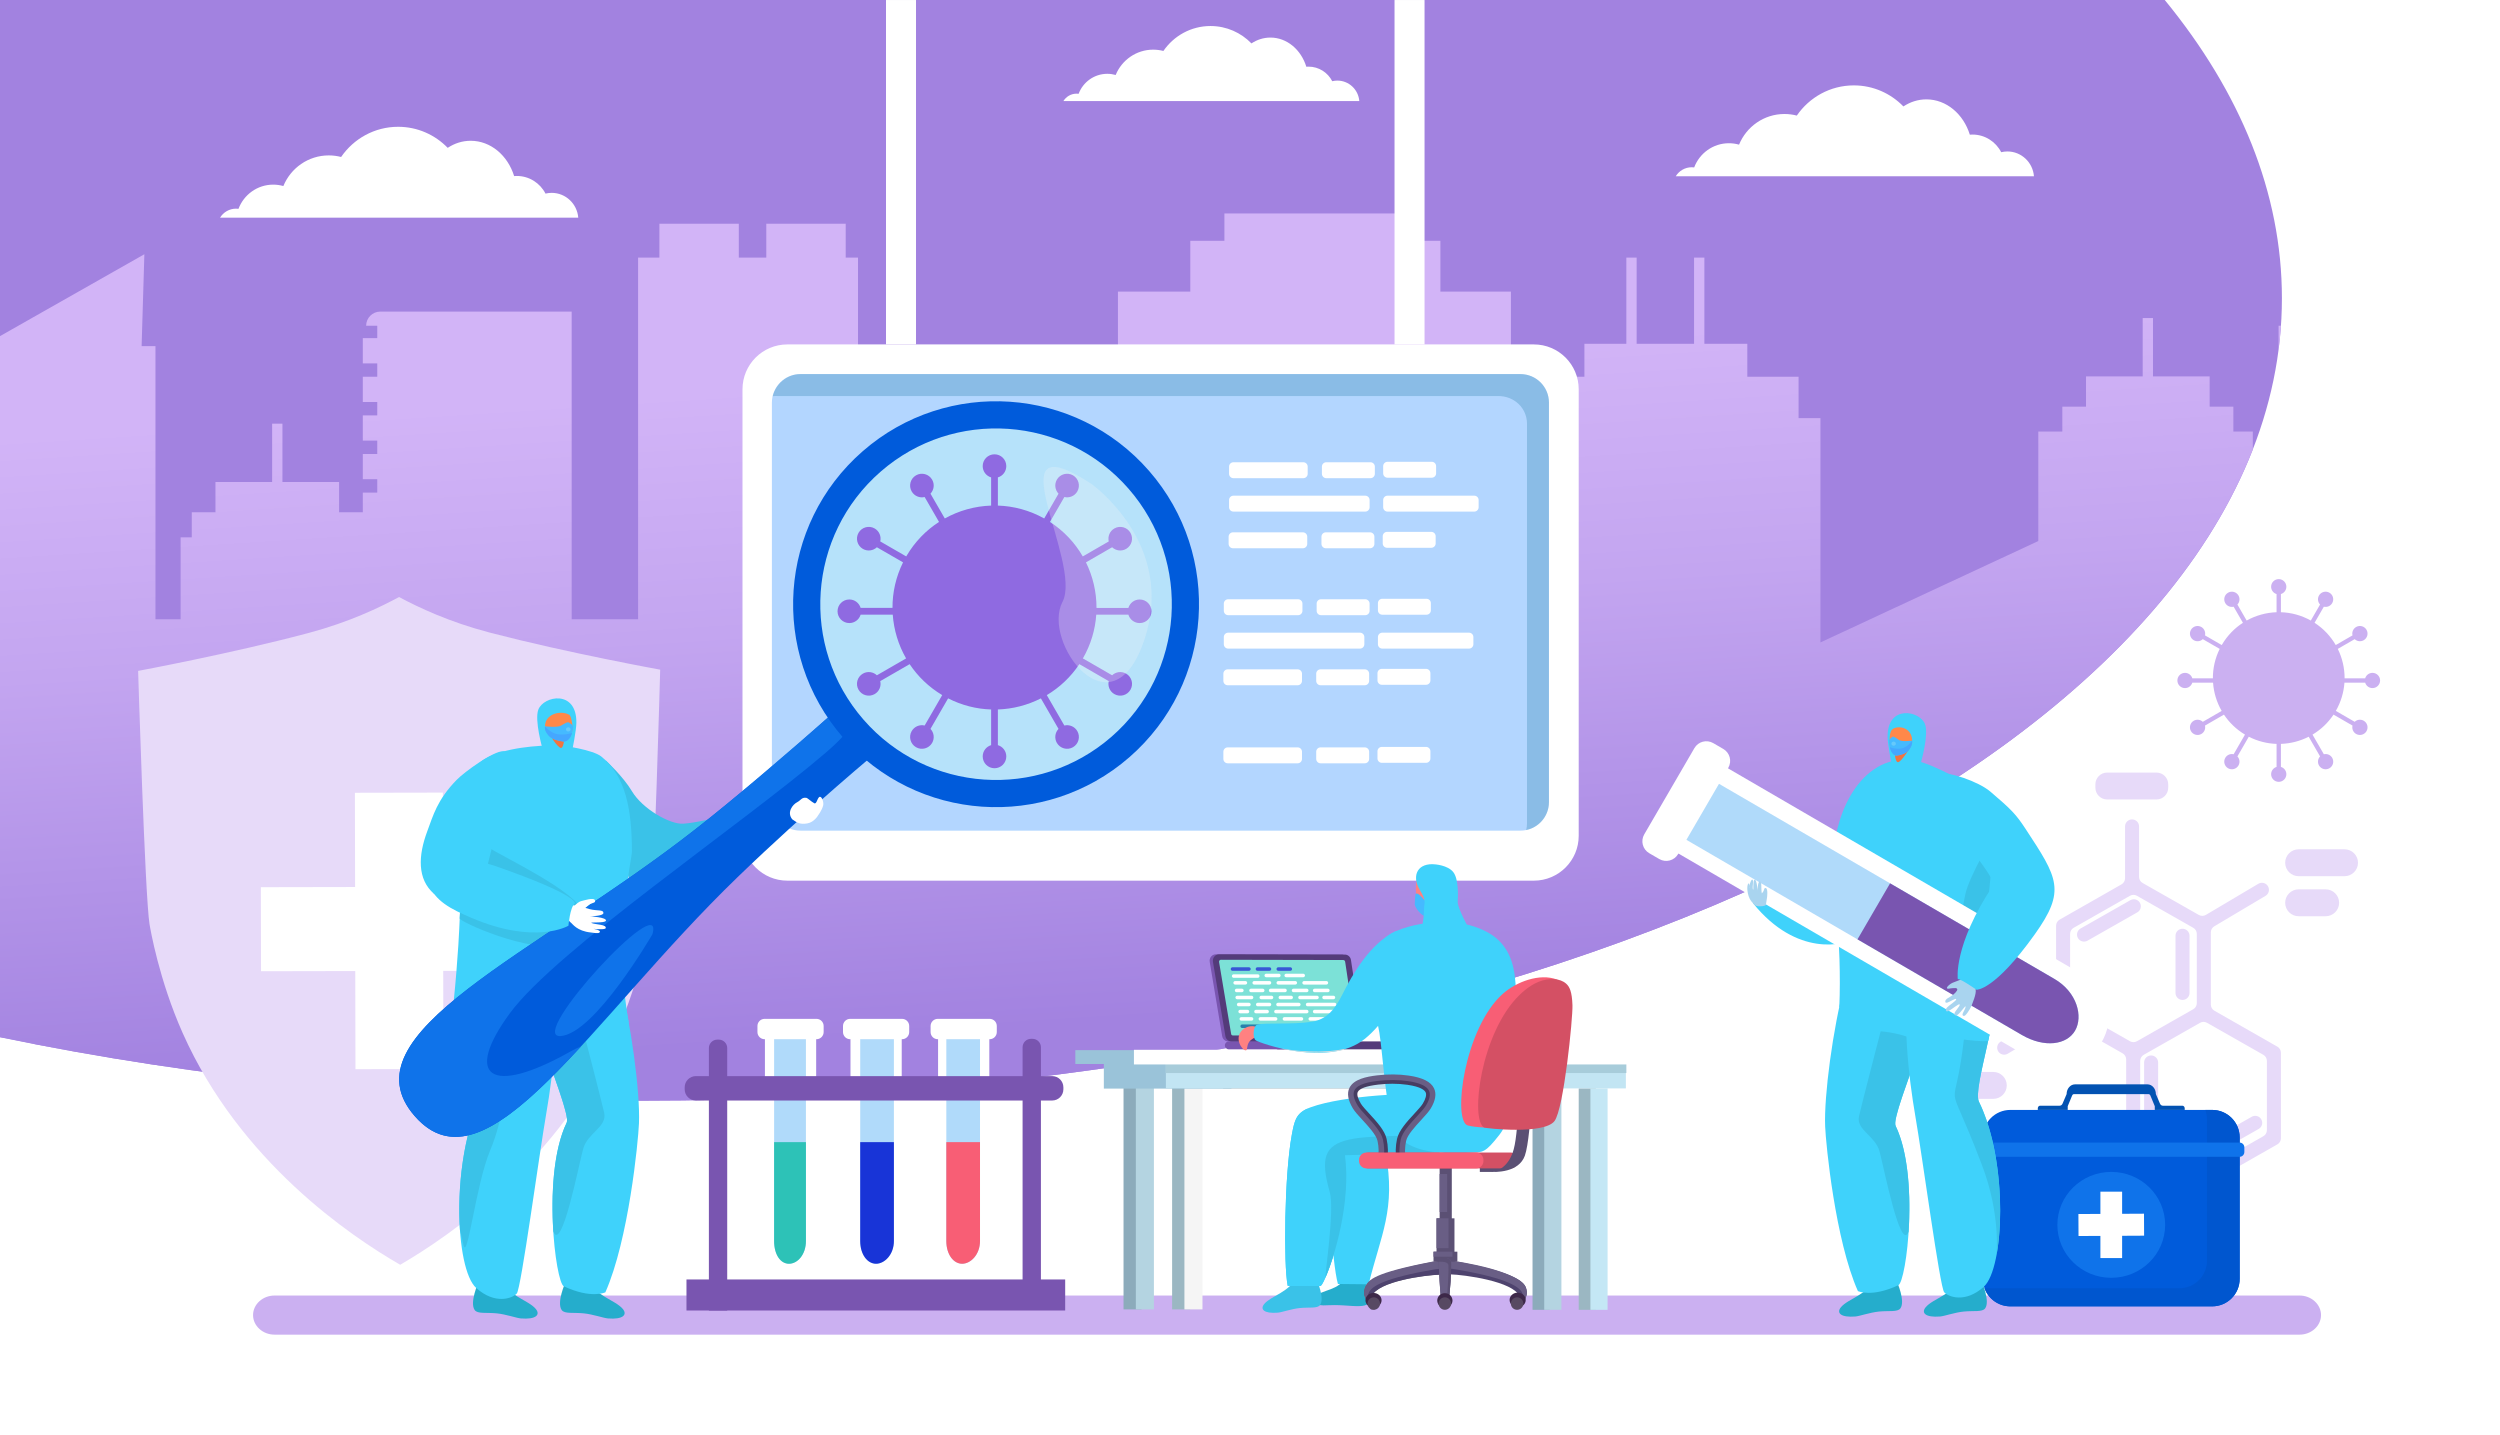 <?xml version="1.0" encoding="utf-8"?>
<!-- Generator: Adobe Illustrator 27.5.0, SVG Export Plug-In . SVG Version: 6.00 Build 0)  -->
<svg version="1.1" id="_x31_" xmlns="http://www.w3.org/2000/svg" xmlns:xlink="http://www.w3.org/1999/xlink" x="0px" y="0px"
	 viewBox="0 0 2700 1550" style="enable-background:new 0 0 2700 1550;" xml:space="preserve">
<g>
	<rect x="0" y="0" style="fill-rule:evenodd;clip-rule:evenodd;fill:#FFFFFF;" width="2700" height="1550"/>
	<path style="fill-rule:evenodd;clip-rule:evenodd;fill:#A282E0;" d="M0,0.001h2337.943
		c81.567,99.575,126.522,208.252,126.522,322.076c0,478.646-793.516,866.664-1772.369,866.664
		c-245.569,0-479.458-24.432-692.096-68.578V0.001z"/>
</g>
<g>
	<defs>
		<path id="SVGID_1_" d="M0,0.001h2337.943c81.567,99.575,126.522,208.252,126.522,322.076
			c0,478.646-793.516,866.664-1772.369,866.664c-245.569,0-479.458-24.432-692.096-68.578V0.001z"/>
	</defs>
	<clipPath id="SVGID_00000042000990747043034670000009836141065211090094_">
		<use xlink:href="#SVGID_1_"  style="overflow:visible;"/>
	</clipPath>
	
		<linearGradient id="SVGID_00000183233091809566400420000006259912198266027648_" gradientUnits="userSpaceOnUse" x1="1320.955" y1="386.708" x2="1366.412" y2="1092.423">
		<stop  offset="0" style="stop-color:#D2B4F7"/>
		<stop  offset="0.371" style="stop-color:#C3A5F0"/>
		<stop  offset="1" style="stop-color:#A282E0"/>
	</linearGradient>
	
		<path style="clip-path:url(#SVGID_00000042000990747043034670000009836141065211090094_);fill-rule:evenodd;clip-rule:evenodd;fill:url(#SVGID_00000183233091809566400420000006259912198266027648_);" d="
		M2730.631,387.941h-23.458v8.883h23.458v19.701h-23.458v8.885h23.458v19.698h-23.458v8.885h23.458v19.7h-23.458v196.032h39.418
		v-41.707h22.954v569.883H-59.841V703.468h5.338v41.708h35.406V435.568l8.577,0.001l-0.197-66.471l166.637-94.53l-2.976,99.285
		h14.967V668.81h27.149v-88.47h12.05v-27.11h25.594v-32.7h61.203v-62.984h11.127v62.984h61.204v32.7h25.581v-21.237h15.612v-14.445
		h-15.612v-27.251h15.612v-14.445h-15.612v-27.251h15.612v-14.446h-15.612V406.9h15.612v-14.445h-15.612v-27.253h15.612v-13.377
		h-12.009c0-8.463,6.891-15.321,15.393-15.321h206.581v15.321V668.81h71.753V278.24h23v-36.571h85.759v36.571h29.689v-36.571h85.759
		v36.571h13.295v390.57h20.71V509.308h50.109v-57.715h140.01v57.715h50.108V668.81h19.793V314.907h78.15V260.05h36.831v-29.478
		h196.436v29.478h36.831v54.857h76.178v136.686h24.002V406.9h55.355v-35.614h45.284V278.24h11.13v93.046h62.016V278.24h11.129
		v93.046h46.37V406.9h55.357v44.693h23.622v242.232l235.304-109.506V466.04h25.925v-26.849h25.594v-32.697h61.205v-62.987h11.129
		v62.987h61.203v32.697h25.594v26.849h21.013v202.77h27.831V351.826h43.005v-76.83h21.992v-29.477l58.643-167.174l58.642,167.174
		v29.477h21.992v76.83h42.025v16.416h23.458V387.941L2730.631,387.941z"/>
</g>
<path style="fill-rule:evenodd;clip-rule:evenodd;fill:#E7DAF9;" d="M2244.16,1013.107c-2.066-3.634-0.794-8.254,2.84-10.321
	l53.79-30.587c3.634-2.066,8.256-0.795,10.322,2.839c2.066,3.633,0.795,8.255-2.839,10.321l-53.791,30.587
	C2250.848,1018.012,2246.228,1016.742,2244.16,1013.107L2244.16,1013.107z M2394.44,1386.951h-29.232
	c-7.989,0-14.524-6.535-14.524-14.525c0-7.988,6.535-14.525,14.524-14.525h29.232c7.99,0,14.525,6.537,14.525,14.525
	C2408.965,1380.417,2402.43,1386.951,2394.44,1386.951L2394.44,1386.951z M2152.793,1186.76h-29.233
	c-7.99,0-14.525-6.535-14.525-14.524c0-7.989,6.535-14.523,14.525-14.523h29.233c7.988,0,14.524,6.535,14.524,14.523
	C2167.316,1180.225,2160.78,1186.76,2152.793,1186.76L2152.793,1186.76z M2225.642,1313.887h-29.232
	c-7.99,0-14.525-6.535-14.525-14.524c0-7.988,6.535-14.524,14.525-14.524h29.232c7.987,0,14.523,6.535,14.523,14.524
	C2240.165,1307.352,2233.629,1313.887,2225.642,1313.887L2225.642,1313.887z M2511.735,989.533h-29.233
	c-7.99,0-14.525-6.535-14.525-14.525c0-7.988,6.535-14.524,14.525-14.524h29.233c7.987,0,14.522,6.536,14.522,14.524
	C2526.258,982.998,2519.723,989.533,2511.735,989.533L2511.735,989.533z M2532.127,946.291h-49.625
	c-7.99,0-14.525-6.535-14.525-14.525c0-7.987,6.535-14.526,14.525-14.526h49.625c7.988,0,14.523,6.539,14.523,14.526
	C2546.65,939.755,2540.115,946.291,2532.127,946.291L2532.127,946.291z M2329.001,863.425h-53.292
	c-6.981,0-12.69-5.712-12.69-12.694v-3.663c0-6.981,5.709-12.693,12.69-12.693h53.292c6.979,0,12.691,5.712,12.691,12.693v3.663
	C2341.692,857.713,2335.979,863.425,2329.001,863.425L2329.001,863.425z M2459.579,1130.405l-68.073-38.856
	c-2.356-1.345-3.811-3.849-3.811-6.56v-78.065c0-2.663,1.406-5.132,3.695-6.492l55.388-32.922c3.591-2.136,4.768-6.782,2.624-10.37
	l-0.032-0.053c-2.135-3.574-6.758-4.747-10.34-2.623l-56.675,33.621c-2.333,1.384-5.229,1.412-7.588,0.073l-60.758-34.537
	c-2.361-1.344-3.82-3.851-3.82-6.569v-54.527c0-4.173-3.383-7.555-7.556-7.555h-0.03c-4.172,0-7.553,3.381-7.553,7.555v56.038
	c0,2.714-1.456,5.219-3.814,6.561l-66.854,38.105c-2.357,1.345-3.812,3.849-3.812,6.564v85.415c0,2.668-1.408,5.139-3.704,6.499
	l-56.213,33.315c-3.585,2.126-4.771,6.75-2.653,10.339c2.123,3.601,6.769,4.791,10.363,2.654l57.289-34.037
	c2.336-1.388,5.237-1.414,7.596-0.069l59.195,33.7c2.361,1.343,3.818,3.849,3.818,6.565v73.632c0,2.665-1.406,5.133-3.697,6.494
	l-56.06,33.296c-3.587,2.13-4.768,6.772-2.631,10.359l0.024,0.043c2.134,3.579,6.761,4.757,10.346,2.63l53.468-31.723
	c2.333-1.385,5.228-1.412,7.588-0.071l62.833,35.722c2.362,1.341,3.822,3.849,3.822,6.568v49.834c0,4.172,3.381,7.554,7.554,7.554
	h0.029c4.173,0,7.556-3.383,7.556-7.554v-49.385c0-2.716,1.455-5.222,3.815-6.565l68.664-39.083c2.36-1.344,3.816-3.851,3.816-6.567
	v-92.394C2463.387,1134.252,2461.934,1131.75,2459.579,1130.405L2459.579,1130.405z M2444.428,1227.118l-60.871,34.605
	c-2.314,1.317-5.152,1.317-7.467,0l-60.869-34.605c-2.362-1.344-3.821-3.851-3.821-6.568v-74.769c0-2.716,1.458-5.224,3.821-6.566
	l60.869-34.605c2.315-1.317,5.153-1.317,7.467,0l60.871,34.605c2.362,1.343,3.822,3.85,3.822,6.566v74.769
	C2448.25,1223.266,2446.79,1225.774,2444.428,1227.118L2444.428,1227.118z M2239.53,1002.038c-2.365,1.341-3.821,3.851-3.821,6.567
	v74.771c0,2.716,1.457,5.225,3.821,6.566l60.869,34.605c2.316,1.317,5.153,1.317,7.469,0l60.87-34.605
	c2.362-1.341,3.821-3.85,3.821-6.566v-74.771c0-2.716-1.459-5.226-3.821-6.567l-60.87-34.606c-2.316-1.313-5.153-1.313-7.469,0
	L2239.53,1002.038L2239.53,1002.038z M2323.207,1218.012c-4.181,0-7.569-3.389-7.569-7.57v-62.974c0-4.182,3.387-7.57,7.569-7.57
	c4.18,0,7.57,3.389,7.57,7.57v62.974C2330.777,1214.624,2327.387,1218.012,2323.207,1218.012L2323.207,1218.012z M2357.117,1079.952
	c-4.18,0-7.57-3.39-7.57-7.568v-61.766c0-4.179,3.39-7.57,7.57-7.57c4.181,0,7.57,3.391,7.57,7.57v61.766
	C2364.687,1076.562,2361.298,1079.952,2357.117,1079.952L2357.117,1079.952z M2375.262,1247.004
	c-2.068-3.634-0.794-8.253,2.837-10.322l53.791-30.587c3.635-2.066,8.254-0.794,10.322,2.839c2.066,3.634,0.795,8.256-2.838,10.322
	l-53.792,30.585C2381.949,1251.908,2377.328,1250.637,2375.262,1247.004z"/>
<g>
	<path style="fill-rule:evenodd;clip-rule:evenodd;fill:#E7DAF9;" d="M530.11,683.502c-0.655-0.172-1.308-0.342-1.96-0.514
		c-42.821-11.23-75.949-26.82-97.201-38.206c-21.212,11.485-54.283,27.229-97.066,38.661c-0.651,0.173-1.305,0.348-1.957,0.521
		c-82.984,22.044-182.752,40.602-182.752,40.602s7.397,243.706,12.315,273.523c0.871,5.284,10.252,60.186,35.742,117.477
		c61.858,139.032,181.593,219.653,234.981,250.396c53.279-30.991,172.732-112.171,234.102-251.491
		c25.288-57.409,34.478-112.354,35.331-117.642c4.813-29.84,11.358-273.578,11.358-273.578S613.169,705.159,530.11,683.502z"/>
	<polygon style="fill-rule:evenodd;clip-rule:evenodd;fill:#FFFFFF;" points="580.265,957.576 478.492,957.782 478.286,856.009 
		383.299,856.201 383.504,957.975 281.73,958.18 281.914,1048.927 383.688,1048.721 383.902,1154.735 478.89,1154.543 
		478.676,1048.53 580.447,1048.324 	"/>
</g>
<g>
	<path style="fill-rule:evenodd;clip-rule:evenodd;fill:#FFFFFF;" d="M1656.529,951.112H850.364
		c-26.77,0-48.473-21.703-48.473-48.474V420.448c0-26.771,21.703-48.473,48.473-48.473h806.164
		c26.772,0,48.474,21.701,48.474,48.473v482.191C1705.003,929.41,1683.3,951.112,1656.529,951.112z"/>
	<path style="fill-rule:evenodd;clip-rule:evenodd;fill:#B3D6FF;" d="M833.642,866.267V434.8c0-17.021,13.799-30.819,30.819-30.819
		h777.588c17.022,0,30.819,13.799,30.819,30.819v431.467c0,17.021-13.797,30.819-30.819,30.819H864.461
		C847.441,897.086,833.642,883.287,833.642,866.267z"/>
	<g>
		<path style="fill-rule:evenodd;clip-rule:evenodd;fill:#FFFFFF;" d="M1407.598,516.437h-75.504c-2.588,0-4.705-2.116-4.705-4.705
			v-7.797c0-2.589,2.117-4.706,4.705-4.706h75.504c2.589,0,4.706,2.118,4.706,4.706v7.797
			C1412.304,514.321,1410.187,516.437,1407.598,516.437z"/>
		<path style="fill-rule:evenodd;clip-rule:evenodd;fill:#FFFFFF;" d="M1474.465,552.532h-142.371c-2.588,0-4.705-2.118-4.705-4.705
			v-7.797c0-2.589,2.117-4.706,4.705-4.706h142.371c2.588,0,4.706,2.117,4.706,4.706v7.797
			C1479.171,550.414,1477.053,552.532,1474.465,552.532z"/>
		<path style="fill-rule:evenodd;clip-rule:evenodd;fill:#FFFFFF;" d="M1480.126,516.437h-47.766c-2.587,0-4.705-2.116-4.705-4.705
			v-7.797c0-2.589,2.117-4.706,4.705-4.706h47.766c2.588,0,4.705,2.118,4.705,4.706v7.797
			C1484.831,514.321,1482.715,516.437,1480.126,516.437z"/>
		<path style="fill-rule:evenodd;clip-rule:evenodd;fill:#FFFFFF;" d="M1546.295,515.928h-47.765c-2.588,0-4.706-2.118-4.706-4.706
			v-7.797c0-2.589,2.117-4.706,4.706-4.706h47.765c2.589,0,4.706,2.117,4.706,4.706v7.797
			C1551.001,513.81,1548.883,515.928,1546.295,515.928z"/>
		<path style="fill-rule:evenodd;clip-rule:evenodd;fill:#FFFFFF;" d="M1407.118,592.121h-75.506c-2.588,0-4.706-2.116-4.706-4.705
			v-7.797c0-2.588,2.117-4.706,4.706-4.706h75.506c2.587,0,4.704,2.117,4.704,4.706v7.797
			C1411.822,590.005,1409.705,592.121,1407.118,592.121z"/>
		<path style="fill-rule:evenodd;clip-rule:evenodd;fill:#FFFFFF;" d="M1479.645,592.121h-47.766c-2.587,0-4.705-2.116-4.705-4.705
			v-7.797c0-2.588,2.117-4.706,4.705-4.706h47.766c2.588,0,4.705,2.117,4.705,4.706v7.797
			C1484.35,590.005,1482.233,592.121,1479.645,592.121z"/>
		<path style="fill-rule:evenodd;clip-rule:evenodd;fill:#FFFFFF;" d="M1545.813,591.611h-47.765c-2.588,0-4.705-2.117-4.705-4.706
			v-7.797c0-2.589,2.117-4.706,4.705-4.706h47.765c2.589,0,4.706,2.117,4.706,4.706v7.797
			C1550.519,589.494,1548.401,591.611,1545.813,591.611z"/>
		<path style="fill-rule:evenodd;clip-rule:evenodd;fill:#FFFFFF;" d="M1592.216,552.532h-93.686c-2.588,0-4.706-2.118-4.706-4.705
			v-7.797c0-2.589,2.117-4.706,4.706-4.706h93.686c2.589,0,4.704,2.117,4.704,4.706v7.797
			C1596.92,550.414,1594.804,552.532,1592.216,552.532z"/>
		<path style="fill-rule:evenodd;clip-rule:evenodd;fill:#FFFFFF;" d="M1401.928,664.398h-75.504c-2.588,0-4.706-2.119-4.706-4.706
			v-7.797c0-2.588,2.118-4.706,4.706-4.706h75.504c2.589,0,4.706,2.117,4.706,4.706v7.797
			C1406.634,662.279,1404.517,664.398,1401.928,664.398z"/>
		<path style="fill-rule:evenodd;clip-rule:evenodd;fill:#FFFFFF;" d="M1468.795,700.492h-142.371c-2.588,0-4.706-2.119-4.706-4.706
			v-7.797c0-2.589,2.118-4.706,4.706-4.706h142.371c2.588,0,4.705,2.117,4.705,4.706v7.797
			C1473.5,698.373,1471.383,700.492,1468.795,700.492z"/>
		<path style="fill-rule:evenodd;clip-rule:evenodd;fill:#FFFFFF;" d="M1474.457,664.398h-47.767c-2.589,0-4.706-2.119-4.706-4.706
			v-7.797c0-2.588,2.117-4.706,4.706-4.706h47.767c2.587,0,4.705,2.117,4.705,4.706v7.797
			C1479.161,662.279,1477.043,664.398,1474.457,664.398z"/>
		<path style="fill-rule:evenodd;clip-rule:evenodd;fill:#FFFFFF;" d="M1540.625,663.886h-47.765c-2.588,0-4.706-2.117-4.706-4.705
			v-7.797c0-2.589,2.117-4.705,4.706-4.705h47.765c2.589,0,4.706,2.116,4.706,4.705v7.797
			C1545.33,661.769,1543.213,663.886,1540.625,663.886z"/>
		<path style="fill-rule:evenodd;clip-rule:evenodd;fill:#FFFFFF;" d="M1401.446,740.081h-75.504c-2.588,0-4.705-2.118-4.705-4.705
			v-7.797c0-2.588,2.117-4.705,4.705-4.705h75.504c2.589,0,4.706,2.117,4.706,4.705v7.797
			C1406.152,737.963,1404.035,740.081,1401.446,740.081z"/>
		<path style="fill-rule:evenodd;clip-rule:evenodd;fill:#FFFFFF;" d="M1473.974,740.081h-47.767c-2.589,0-4.706-2.118-4.706-4.705
			v-7.797c0-2.588,2.117-4.705,4.706-4.705h47.767c2.587,0,4.704,2.117,4.704,4.705v7.797
			C1478.679,737.963,1476.561,740.081,1473.974,740.081z"/>
		<path style="fill-rule:evenodd;clip-rule:evenodd;fill:#FFFFFF;" d="M1540.142,739.569h-47.765c-2.588,0-4.706-2.116-4.706-4.704
			v-7.797c0-2.589,2.118-4.705,4.706-4.705h47.765c2.589,0,4.706,2.116,4.706,4.705v7.797
			C1544.849,737.453,1542.731,739.569,1540.142,739.569z"/>
		<path style="fill-rule:evenodd;clip-rule:evenodd;fill:#FFFFFF;" d="M1586.546,700.492h-93.686c-2.588,0-4.706-2.117-4.706-4.706
			v-7.797c0-2.589,2.117-4.706,4.706-4.706h93.686c2.587,0,4.704,2.117,4.704,4.706v7.797
			C1591.25,698.375,1589.133,700.492,1586.546,700.492z"/>
		<path style="fill-rule:evenodd;clip-rule:evenodd;fill:#FFFFFF;" d="M1401.446,824.369h-75.504c-2.588,0-4.705-2.117-4.705-4.706
			v-7.797c0-2.587,2.117-4.705,4.705-4.705h75.504c2.589,0,4.706,2.118,4.706,4.705v7.797
			C1406.152,822.252,1404.035,824.369,1401.446,824.369z"/>
		<path style="fill-rule:evenodd;clip-rule:evenodd;fill:#FFFFFF;" d="M1473.974,824.369h-47.767c-2.589,0-4.706-2.117-4.706-4.706
			v-7.797c0-2.587,2.117-4.705,4.706-4.705h47.767c2.587,0,4.704,2.118,4.704,4.705v7.797
			C1478.679,822.252,1476.561,824.369,1473.974,824.369z"/>
		<path style="fill-rule:evenodd;clip-rule:evenodd;fill:#FFFFFF;" d="M1540.142,823.857h-47.765c-2.588,0-4.706-2.117-4.706-4.706
			v-7.796c0-2.588,2.118-4.706,4.706-4.706h47.765c2.589,0,4.706,2.118,4.706,4.706v7.796
			C1544.849,821.74,1542.731,823.857,1540.142,823.857z"/>
	</g>
	<path style="opacity:0.3;fill-rule:evenodd;clip-rule:evenodd;fill:#2880AB;" d="M1642.049,404.025H864.461
		c-14.509,0-26.645,10.435-29.919,23.94c2.007-0.411,4.085-0.233,6.214-0.233h777.588c17.021,0,30.818,12.964,30.818,29.985v431.467
		c0,2.511-0.333,4.939-0.9,7.276c14.043-2.875,24.607-15.3,24.607-30.192V434.8C1672.869,417.779,1659.071,404.025,1642.049,404.025
		z"/>
	<path style="fill-rule:evenodd;clip-rule:evenodd;fill:#720DD6;" d="M1077.708,515.609v30.417
		c17.037,0.546,34.179,5.065,50.027,13.916l15.463-26.783c-3.777-3.989-4.663-10.135-1.776-15.136
		c3.519-6.095,11.315-8.183,17.413-4.662c6.095,3.518,8.185,11.314,4.665,17.411c-2.887,5.001-8.651,7.303-13.992,6.028
		l-15.535,26.905c15.053,9.742,26.979,22.604,35.43,37.229l28.046-16.192c-1.276-5.344,1.027-11.109,6.028-13.997
		c6.097-3.517,13.892-1.432,17.41,4.669c3.521,6.096,1.434,13.89-4.663,17.41c-5.001,2.89-11.145,2.002-15.134-1.774l-28.253,16.312
		c7.521,15.262,11.437,32.124,11.392,49.177h34.407c1.568-5.266,6.444-9.107,12.218-9.107c7.04,0,12.748,5.71,12.748,12.748
		c0,7.038-5.708,12.749-12.748,12.749c-5.774,0-10.653-3.843-12.218-9.106h-34.668c-1.115,16.159-5.833,32.308-14.445,47.264
		l31.566,18.224c3.988-3.777,10.133-4.664,15.132-1.776c6.099,3.52,8.187,11.317,4.666,17.411
		c-3.518,6.099-11.315,8.186-17.41,4.668c-5.001-2.886-7.305-8.65-6.031-13.994l-31.759-18.337
		c-9.35,14.035-21.443,25.279-35.138,33.443l18.956,32.834c5.344-1.275,11.107,1.028,13.994,6.028
		c3.521,6.097,1.43,13.893-4.665,17.411c-6.098,3.525-13.894,1.433-17.413-4.663c-2.887-5.003-2.001-11.145,1.776-15.134
		l-19.028-32.956c-14.41,7.343-30.297,11.446-46.462,11.995v38.509c5.265,1.567,9.105,6.442,9.105,12.219
		c0,7.038-5.707,12.745-12.745,12.745c-7.042,0-12.748-5.707-12.748-12.745c0-5.775,3.837-10.652,9.105-12.219v-38.503
		c-15.767-0.507-31.619-4.419-46.455-12.012l-19.034,32.967c3.776,3.99,4.663,10.132,1.776,15.134
		c-3.52,6.096-11.316,8.188-17.414,4.663c-6.096-3.518-8.183-11.314-4.665-17.411c2.887-4.999,8.651-7.303,13.994-6.028
		l18.967-32.852c-14.539-8.681-26.362-20.189-35.172-33.411l-31.736,18.323c1.277,5.343-1.027,11.108-6.028,13.994
		c-6.097,3.518-13.893,1.432-17.41-4.668c-3.525-6.093-1.434-13.891,4.662-17.411c5.003-2.887,11.146-1.999,15.135,1.776
		l31.543-18.212c-8.32-14.483-13.235-30.681-14.412-47.277h-34.68c-1.568,5.264-6.443,9.106-12.219,9.106
		c-7.038,0-12.745-5.711-12.745-12.749c0-7.038,5.707-12.748,12.745-12.748c5.776,0,10.652,3.841,12.219,9.107h34.405
		c-0.078-16.624,3.607-33.451,11.393-49.179l-28.251-16.31c-3.988,3.776-10.131,4.665-15.133,1.775
		c-6.096-3.52-8.187-11.313-4.667-17.41c3.52-6.101,11.318-8.186,17.415-4.669c4.999,2.888,7.303,8.652,6.027,13.996l28.06,16.2
		c0.154-0.265,0.3-0.533,0.457-0.797c8.981-15.215,21.055-27.475,34.945-36.46l-15.522-26.883
		c-5.343,1.275-11.107-1.028-13.993-6.029c-3.518-6.096-1.432-13.893,4.668-17.411c6.094-3.521,13.891-1.434,17.41,4.662
		c2.888,5.002,2,11.148-1.776,15.136l15.457,26.772c15.335-8.536,32.521-13.303,50.032-13.9v-30.422
		c-5.268-1.567-9.105-6.442-9.105-12.215c0-7.042,5.706-12.749,12.748-12.749c7.038,0,12.745,5.707,12.745,12.749
		C1086.813,509.167,1082.973,514.042,1077.708,515.609z"/>
</g>
<g>
	<path style="fill-rule:evenodd;clip-rule:evenodd;fill:#FFFFFF;" d="M624.516,235.06c-1.187-14.984-13.577-26.777-28.717-26.777
		c-2.293,0-4.513,0.299-6.652,0.811c-5.823-11.319-17.527-19.054-31.027-19.054c-0.962,0-1.913,0.05-2.856,0.128
		c-6.844-22.212-25.263-38.126-46.923-38.126c-9.041,0-17.512,2.787-24.819,7.632c-13.601-14.023-32.548-22.734-53.518-22.734
		c-25.531,0-48.067,12.909-61.597,32.606c-4.261-1.114-8.73-1.709-13.337-1.709c-22.121,0-41.073,13.672-49.046,33.106
		c-3.477-0.992-7.14-1.535-10.93-1.535c-17.141,0-31.765,10.855-37.523,26.129c-0.862-0.114-1.732-0.19-2.624-0.19
		c-7.299,0-13.685,3.887-17.286,9.713H624.516z"/>
</g>
<g>
	<path style="fill-rule:evenodd;clip-rule:evenodd;fill:#FFFFFF;" d="M2196.666,190.345c-1.187-14.984-13.577-26.777-28.717-26.777
		c-2.293,0-4.513,0.299-6.652,0.811c-5.823-11.319-17.527-19.054-31.027-19.054c-0.962,0-1.913,0.05-2.856,0.128
		c-6.844-22.212-25.263-38.126-46.922-38.126c-9.042,0-17.512,2.787-24.82,7.632c-13.601-14.023-32.548-22.734-53.517-22.734
		c-25.531,0-48.067,12.909-61.597,32.606c-4.261-1.114-8.73-1.709-13.337-1.709c-22.122,0-41.073,13.672-49.047,33.106
		c-3.477-0.992-7.139-1.534-10.93-1.534c-17.141,0-31.765,10.855-37.522,26.129c-0.862-0.114-1.733-0.19-2.624-0.19
		c-7.3,0-13.685,3.887-17.286,9.713H2196.666z"/>
</g>
<g>
	<path style="fill-rule:evenodd;clip-rule:evenodd;fill:#FFFFFF;" d="M1468.049,109.16c-0.981-12.38-11.217-22.122-23.725-22.122
		c-1.894,0-3.728,0.247-5.496,0.67c-4.81-9.351-14.479-15.741-25.632-15.741c-0.795,0-1.58,0.041-2.359,0.105
		c-5.655-18.35-20.87-31.497-38.764-31.497c-7.469,0-14.466,2.301-20.504,6.305c-11.238-11.585-26.89-18.782-44.214-18.782
		c-21.092,0-39.709,10.665-50.887,26.937c-3.521-0.92-7.213-1.411-11.019-1.411c-18.275,0-33.932,11.294-40.519,27.349
		c-2.872-0.819-5.898-1.267-9.03-1.267c-14.161,0-26.242,8.968-30.998,21.586c-0.712-0.092-1.432-0.156-2.169-0.156
		c-6.031,0-11.306,3.212-14.28,8.024H1468.049z"/>
</g>
<path style="fill-rule:evenodd;clip-rule:evenodd;fill:#CBB0F1;" d="M296.496,1399.177h2187.008c12.76,0,23.197,9.503,23.197,21.12
	v0.003c0,11.617-10.437,21.12-23.197,21.12H296.496c-12.758,0-23.197-9.503-23.197-21.12v-0.003
	C273.299,1408.679,283.738,1399.177,296.496,1399.177z"/>
<g>
	<path style="fill-rule:evenodd;clip-rule:evenodd;fill:#3FD2FB;" d="M585.97,808.861c0,0-8.93-30.907-4.578-42.465
		c5.613-14.922,41.585-21.965,41.089,14.309c-0.116,8.467-4.35,29.071-4.35,29.071L585.97,808.861z"/>
	<path style="fill-rule:evenodd;clip-rule:evenodd;fill:#3AC2E8;" d="M654.459,821.512c0,0,18.551,17.06,28.011,32.983
		c11.393,19.176,41.155,36.034,55.411,35.091c26.093-1.725,83.842-19.744,83.842-19.744s-25.164,48.22-41.56,53.397
		c-16.396,5.178-97.693,36.664-97.693,36.664S644.387,832.826,654.459,821.512z"/>
	<g>
		<path style="fill-rule:evenodd;clip-rule:evenodd;fill:#25ADCC;" d="M610.525,1385.273c0,0-9.719,21.716-3.813,29.673
			c3.128,4.213,12.554,2.366,23.7,3.471c9.912,0.985,21.512,5.119,26.19,5.492c16.38,1.307,21.184-4.022,16.032-10.24
			c-8.13-9.814-30.591-14.078-38.799-33.024C625.628,1361.698,610.525,1385.273,610.525,1385.273z"/>
		<path style="fill-rule:evenodd;clip-rule:evenodd;fill:#3FD2FB;" d="M668.513,1055.8c13.065,48.988,22.978,123.893,21.575,157.46
			c-0.841,20.128-11.209,125.839-36.289,182.454c0,0-15.171,7.41-44.897-6.529c-8.915-4.179-23.758-121.036,3.052-176.599
			c5.908-12.244-50.327-131.18-41.522-162.392C576.112,1030.065,650.9,989.757,668.513,1055.8z"/>
		<path style="fill-rule:evenodd;clip-rule:evenodd;fill:#3AC2E8;" d="M628.537,1107.713c0,0,20.404,78.516,23.961,93.942
			c3.558,15.426-17.877,21.76-22.64,39c-4.763,17.24-23.298,113.253-32.326,89.172c-2.424-38.523-0.181-86.974,14.424-117.24
			c3.446-7.142-14.253-50.592-27.854-91.755C601.602,1109.407,628.537,1107.713,628.537,1107.713z"/>
	</g>
	<g>
		<path style="fill-rule:evenodd;clip-rule:evenodd;fill:#25ADCC;" d="M516.553,1385.273c0,0-9.72,21.716-3.813,29.673
			c3.126,4.213,12.553,2.366,23.7,3.471c9.91,0.985,21.512,5.119,26.191,5.492c16.379,1.307,21.183-4.022,16.032-10.24
			c-8.13-9.814-30.592-14.078-38.799-33.024C531.654,1361.698,516.553,1385.273,516.553,1385.273z"/>
		<path style="fill-rule:evenodd;clip-rule:evenodd;fill:#3FD2FB;" d="M594.132,1035.131c13.064,48.989,2.584,128.366-3.81,165.254
			c-8.256,47.635-27.5,191.409-32.215,196.637c-4.716,5.229-23.383,12.303-43.801-5.976
			c-22.931-20.528-27.533-138.474,5.258-205.192c7.502-15.264-25.569-103.823-16.765-135.034
			C508.478,1030.69,576.52,969.088,594.132,1035.131z"/>
		<path style="fill-rule:evenodd;clip-rule:evenodd;fill:#3AC2E8;" d="M519.564,1185.854c1.884-3.834,1.207-12.299-0.723-23.312
			l29.368-3.448c0,0-3.334,46.669-18.814,83.29c-15.481,36.621-24.808,122.139-28.86,101.776c-0.575-2.885-1.914-8.454-3.787-15.878
			C493.761,1283.59,500.019,1225.623,519.564,1185.854z"/>
	</g>
	<path style="fill-rule:evenodd;clip-rule:evenodd;fill:#3FD2FB;" d="M601.718,804.98c-20.751-0.066-56.309,2.165-78.377,14.778
		c-11.96,6.833-11.453,21.521-17.186,61.249c-2.228,15.441-8.541,75.057-10.116,121.296c-0.49,14.359-4.788,76.918-9.174,103.399
		c-6.055,22.62,196.863,20.311,192.025-2.356c-16.76-93.514,3.574-174.092,3.579-183.564c0.031-45.188-6.71-81.864-33.224-102.879
		C640.686,810.116,609.604,805.005,601.718,804.98z"/>
	<path style="fill-rule:evenodd;clip-rule:evenodd;fill:#3AC2E8;" d="M496.461,991.877c1.777-38.199,6.151-82.2,8.649-102.824
		c5.628-9.761-9.071,9.056,29.212,30.199c32.073,17.714,109.626,56.652,91.828,72.624c-10.481,9.407,20.955,22.803-16.185,29.584
		C569.495,1028.85,496.296,995.408,496.461,991.877z"/>
	<path style="fill-rule:evenodd;clip-rule:evenodd;fill:#005BDB;" d="M951.386,808.674c0,0-77.229,63.716-154.928,138.781
		c-158.764,153.381-271.056,346.925-348.614,257.856c-77.558-89.071,129.655-173.734,303.412-309.893
		c85.006-66.613,157.524-133.695,157.524-133.695L951.386,808.674z"/>
	<path style="fill-rule:evenodd;clip-rule:evenodd;fill:#0F73EA;" d="M899.82,770.009c0,0,51.567-8.287-7.687,42.599
		c-90.252,77.505-291.392,213.492-341.418,281.626c-50.026,68.135-21.94,90.624,65.714,41.195c3.858-2.175,7.603-3.987,11.239-5.492
		c-74.156,80.427-133.254,128.855-179.824,75.373c-77.558-89.071,129.655-173.734,303.412-309.894
		C793.33,862.448,851.643,812.278,899.82,770.009z"/>
	<path style="fill-rule:evenodd;clip-rule:evenodd;fill:#0F73EA;" d="M704.61,1009.018c0,0-62.491,107.926-99.37,109.936
		C568.362,1120.964,719.044,957.848,704.61,1009.018z"/>
	
		<ellipse transform="matrix(0.707 -0.707 0.707 0.707 -146.343 951.793)" style="opacity:0.4;fill-rule:evenodd;clip-rule:evenodd;fill:#BCF5F3;" cx="1075.744" cy="652.548" rx="189.841" ry="189.841"/>
	<path style="fill-rule:evenodd;clip-rule:evenodd;fill:#005BDB;" d="M910.447,796.481
		c79.492,91.292,217.939,100.857,309.231,21.364c91.291-79.492,100.856-217.938,21.364-309.229
		c-79.492-91.292-217.939-100.856-309.231-21.364C840.52,566.743,830.956,705.19,910.447,796.481L910.447,796.481z M951.078,509.377
		L951.078,509.377c79.071-68.85,198.986-60.566,267.838,18.505c68.851,79.07,60.566,198.985-18.505,267.837
		c-79.071,68.851-198.986,60.566-267.838-18.505C863.722,698.143,872.006,578.229,951.078,509.377z"/>
	<g style="opacity:0.5;">
		<defs>
			<path id="SVGID_00000134209713170672549080000010390847930880269501_" style="opacity:0.5;" d="M1178.46,522.445
				c0,0,92.576,64.963,57.264,169.118c-35.313,104.156-110.809,1.662-88.28-41.394
				C1169.973,607.114,1070.202,451.898,1178.46,522.445z"/>
		</defs>
		
			<use xlink:href="#SVGID_00000134209713170672549080000010390847930880269501_"  style="overflow:visible;fill-rule:evenodd;clip-rule:evenodd;fill:#F9F7F7;"/>
		<clipPath id="SVGID_00000037671060321644324960000006093723489361507233_">
			<use xlink:href="#SVGID_00000134209713170672549080000010390847930880269501_"  style="overflow:visible;"/>
		</clipPath>
	</g>
	<path style="fill-rule:evenodd;clip-rule:evenodd;fill:#FFFFFF;" d="M616.786,996.615c-5.592-3.964-4.467-12.537-3.409-17.04
		c0.479-2.039,3.4-2.283,7.318-1.709c0.706-0.683,4.307-4.057,6.99-4.657c2.986-0.669,13.521-4.317,14.828-0.953
		c1.304,3.365-3.331,2.275-6.673,5.207c-1.092,0.957-2.419,2.052-3.713,3.092c1.655,0.459,3.279,0.916,4.8,1.322
		c8.189,2.193,14.878,0.136,14.738,4.289c-0.109,3.277-14.464,3.448-14.464,3.448s18.044,1.044,17.231,4.662
		c-0.708,3.156-19.113,1.157-15.321,2.672c4.176,1.667,16.414,1.49,15.029,5.48c-0.625,1.804-10.149,1.009-12.94,0.716
		c-2.011-0.211,9.197,1.315,6.223,3.973c-1.582,1.415-6.065,0.286-9.289-0.031C623.096,1005.599,618.228,997.636,616.786,996.615z"
		/>
	<path style="fill-rule:evenodd;clip-rule:evenodd;fill:#F17441;" d="M592.617,792.065c0,0,9.767,15.903,13.285,15.697
		c3.522-0.205,3.693-14.009,3.693-14.009L592.617,792.065z"/>
	<path style="fill-rule:evenodd;clip-rule:evenodd;fill:#FF8849;" d="M615.008,772.115c0,0,2.19,1.258,3.342,12.627
		c0.457,4.497-2.376,14.7-7.713,15.087c-9.297,0.671-18.939-3.663-21.711-12.423C586.03,771.511,605.182,766.274,615.008,772.115z"
		/>
	<path style="fill-rule:evenodd;clip-rule:evenodd;fill:#3FD2FB;" d="M462.54,954.057c7.294,19.144,24.387,27.737,46.464,37.164
		c69.686,29.755,104.918,8.547,104.918,8.547s1.649-20.015,6.813-23.893c0,0,7.006-8.263-86.84-40.918
		c0,0-36.226-12.183-55.574-4.714C459.124,937.651,462.54,954.057,462.54,954.057z"/>
	<path style="fill-rule:evenodd;clip-rule:evenodd;fill:#3FD2FB;" d="M525.994,936.74c0,0,16.041-63.921,19.49-79.676
		c2.963-13.533,12.137-45.249-1.888-45.753c-10.603-0.383-41.755,22.089-50.364,30.906c-21.084,21.595-25.362,38.351-31.868,55.793
		c-9.65,25.864-10.997,51.43,7.439,67.37c0,0,2.013-4.061,27.941-7.285C522.672,954.869,525.994,936.74,525.994,936.74z"/>
	<path style="fill-rule:evenodd;clip-rule:evenodd;fill:#FFFFFF;" d="M855.621,884.85c5.54,4.09,8.924,5.685,16.351,4.412
		c7.426-1.273,11.778-8.842,11.706-8.924c0,0,3.805-4.816,5.31-10.328c0.871-3.188-1.111-9.399-3.35-9.477
		c-2.763-0.096-3.502,8.426-6.186,6.988c-3.474-1.863-7.169-5.648-8.657-5.867c-5.085-0.747-5.636,2.579-10.177,4.924
		C856.481,868.716,849.292,877.088,855.621,884.85z"/>
	<path style="fill-rule:evenodd;clip-rule:evenodd;fill:#45BAFF;" d="M588.631,784.372c0,0,12.977,1.711,17.237-0.686
		c4.261-2.395,7.191-4.579,8.896-3.195c1.704,1.386,3.818,2.247,4.192,3.951c0.374,1.705-1.069,7.795-2.346,10.511
		c-1.277,2.716-4.389,6.203-7.917,5.884c-3.528-0.318-11.706-1.89-15.422-5.584c-1.509-1.503-3.367-4.052-4.128-6.03
		C588.107,786.52,588.631,784.372,588.631,784.372z"/>
	<path style="fill-rule:evenodd;clip-rule:evenodd;fill:#45A7FF;" d="M617.806,791.619c-0.373,1.285-0.793,2.477-1.196,3.335
		c-1.277,2.715-4.389,6.201-7.917,5.884c-3.528-0.318-11.706-1.89-15.422-5.584c-1.509-1.503-3.367-4.052-4.128-6.03
		c-0.86-2.24-0.647-4.102-0.548-4.672c2.386,2.698,8.163,8.222,15.794,8.681C610.059,793.574,614.762,792.568,617.806,791.619z"/>
	<path style="fill-rule:evenodd;clip-rule:evenodd;fill:#66C9FB;" d="M613.745,790.024c1.356,0,2.461-1.018,2.461-2.266
		s-1.105-2.267-2.461-2.267c-1.356,0-2.462,1.018-2.462,2.267S612.389,790.024,613.745,790.024z"/>
</g>
<rect x="956.879" y="0.024" style="fill-rule:evenodd;clip-rule:evenodd;fill:#FFFFFF;" width="32.412" height="371.95"/>
<rect x="1506.092" y="0.024" style="fill-rule:evenodd;clip-rule:evenodd;fill:#FFFFFF;" width="32.413" height="371.95"/>
<g>
	<rect x="1655.133" y="1180.807" style="fill-rule:evenodd;clip-rule:evenodd;fill:#8CABBB;" width="18.545" height="233.805"/>
	<rect x="1667.773" y="1180.807" style="fill-rule:evenodd;clip-rule:evenodd;fill:#B4D4E1;" width="18.545" height="233.805"/>
	<rect x="1705.01" y="1175.475" style="fill-rule:evenodd;clip-rule:evenodd;fill:#9BB7C2;" width="18.544" height="239.138"/>
	<rect x="1717.651" y="1175.475" style="fill-rule:evenodd;clip-rule:evenodd;fill:#C4E7F5;" width="18.543" height="239.138"/>
	<path style="fill-rule:evenodd;clip-rule:evenodd;fill:#C2C2C2;" d="M1620.217,1134.161H1321.02v41.53h263.589
		c4.587,0,8.077-3.636,8.077-7.855v-18.744h27.531V1134.161z"/>
	<rect x="1213.415" y="1168.215" style="fill-rule:evenodd;clip-rule:evenodd;fill:#8CABBB;" width="19.506" height="245.924"/>
	<rect x="1226.709" y="1168.215" style="fill-rule:evenodd;clip-rule:evenodd;fill:#B4D4E1;" width="19.507" height="245.924"/>
	<rect x="1265.877" y="1168.215" style="fill-rule:evenodd;clip-rule:evenodd;fill:#9BB7C2;" width="19.507" height="245.924"/>
	<rect x="1279.172" y="1168.215" style="fill-rule:evenodd;clip-rule:evenodd;fill:#F5F5F5;" width="19.507" height="245.924"/>
	<polygon style="fill-rule:evenodd;clip-rule:evenodd;fill:#9AC3D9;" points="1329.884,1134.162 1161.352,1134.162 
		1161.352,1149.093 1192.148,1149.093 1192.148,1175.692 1329.884,1175.692 	"/>
	<polygon style="fill-rule:evenodd;clip-rule:evenodd;fill:#C2E5F3;" points="1755.939,1175.475 1329.884,1175.475 
		1329.884,1175.476 1259.127,1175.476 1259.127,1141.699 1321.02,1141.699 1321.02,1141.698 1755.939,1141.698 	"/>
	<polygon style="fill-rule:evenodd;clip-rule:evenodd;fill:#A7CCDA;" points="1756.472,1142.095 1321.02,1142.095 1321.02,1142.095 
		1258.877,1142.095 1258.877,1158.894 1329.884,1158.894 1329.884,1158.892 1756.472,1158.892 	"/>
	<polygon style="fill-rule:evenodd;clip-rule:evenodd;fill:#FFFFFF;" points="1786.589,1149.601 1329.884,1149.601 
		1329.884,1149.602 1224.645,1149.602 1224.645,1133.793 1321.02,1133.793 1321.02,1133.792 1786.589,1133.792 	"/>
	<g>
		<path style="fill-rule:evenodd;clip-rule:evenodd;fill:#25ADCC;" d="M1474.042,1382.106c0,0,8.44,18.859,3.311,25.77
			c-2.86,3.853-14.079,2.795-25.229,2.027c-7.048-0.485-14.864-0.487-18.01-0.236c-14.227,1.134-18.399-3.495-13.924-8.893
			c7.061-8.524,26.481-6.234,33.609-22.688C1460.926,1361.631,1474.042,1382.106,1474.042,1382.106z"/>
		<path style="fill-rule:evenodd;clip-rule:evenodd;fill:#3AC2E8;" d="M1422.122,1382.372c0,0,8.883,19.849,3.485,27.123
			c-2.858,3.85-11.475,2.16-21.662,3.172c-9.059,0.9-19.663,4.679-23.94,5.02c-14.972,1.195-19.362-3.676-14.654-9.36
			c7.432-8.97,27.963-12.867,35.465-30.185C1408.318,1360.824,1422.122,1382.372,1422.122,1382.372z"/>
		<g>
			<path style="fill-rule:evenodd;clip-rule:evenodd;fill:#7955B0;" d="M1326.514,1124.774h134.496c4.102,0,7.235-3.8,6.6-8.007
				l-12.052-79.968c-0.508-3.369-3.302-5.855-6.589-5.863l-135.88-0.278c-4.153-0.008-7.307,3.876-6.596,8.122l13.439,80.246
				C1320.487,1122.348,1323.264,1124.774,1326.514,1124.774z"/>
			<path style="fill-rule:evenodd;clip-rule:evenodd;fill:#543B7A;" d="M1380.385,1133.287h165.891c2.36,0,4.274-1.914,4.274-4.273
				c0-2.361-1.914-4.274-4.274-4.274h-165.891c-2.36,0-4.274,1.912-4.274,4.274
				C1376.112,1131.373,1378.026,1133.287,1380.385,1133.287z"/>
			<path style="fill-rule:evenodd;clip-rule:evenodd;fill:#7955B0;" d="M1327.12,1133.287h111.732c2.361,0,4.273-1.914,4.273-4.273
				c0-2.361-1.913-4.274-4.273-4.274H1327.12c-2.359,0-4.273,1.912-4.273,4.274
				C1322.847,1131.373,1324.761,1133.287,1327.12,1133.287z"/>
			<path style="fill-rule:evenodd;clip-rule:evenodd;fill:#543B7A;" d="M1330,1124.774h134.494c4.103,0,7.236-3.8,6.602-8.007
				l-12.053-79.968c-0.508-3.369-3.302-5.855-6.587-5.863l-135.881-0.278c-4.153-0.008-7.307,3.876-6.596,8.122l13.439,80.246
				C1323.973,1122.348,1326.751,1124.774,1330,1124.774z"/>
			<path style="fill-rule:evenodd;clip-rule:evenodd;fill:#7CE1D7;" d="M1331.673,1118.296c-0.993,0-1.84-0.448-2.013-1.48
				l-13.067-77.889c-0.105-0.621,0.06-1.178,0.45-1.659c0.39-0.482,0.96-0.72,1.563-0.72l132.128,0.287
				c1.011,0.002,1.859,0.764,2.015,1.8l11.719,77.762c0.095,0.634-0.069,0.95-0.467,1.431c-0.406,0.492-0.957,0.466-1.552,0.466
				H1331.673z"/>
			<g>
				<path style="fill-rule:evenodd;clip-rule:evenodd;fill:#3856D5;" d="M1348.846,1048.447h-17.747
					c-1.051,0-1.902-0.851-1.902-1.902c0-1.049,0.851-1.901,1.902-1.901h17.747c1.049,0,1.901,0.851,1.901,1.901
					C1350.746,1047.595,1349.895,1048.447,1348.846,1048.447z"/>
			</g>
			<g>
				<path style="fill-rule:evenodd;clip-rule:evenodd;fill:#3856D5;" d="M1371.029,1048.447h-12.994c-1.049,0-1.9-0.851-1.9-1.902
					c0-1.049,0.851-1.901,1.9-1.901h12.994c1.049,0,1.901,0.851,1.901,1.901C1372.93,1047.595,1372.078,1048.447,1371.029,1048.447z
					"/>
			</g>
			<g>
				<path style="fill-rule:evenodd;clip-rule:evenodd;fill:#3856D5;" d="M1393.528,1048.447h-12.993
					c-1.051,0-1.901-0.851-1.901-1.902c0-1.049,0.85-1.901,1.901-1.901h12.993c1.05,0,1.902,0.851,1.902,1.901
					C1395.43,1047.595,1394.578,1048.447,1393.528,1048.447z"/>
			</g>
			<g>
				<path style="fill-rule:evenodd;clip-rule:evenodd;fill:#FFFFFF;" d="M1358.352,1056.053h-25.985
					c-1.05,0-1.902-0.851-1.902-1.902s0.851-1.902,1.902-1.902h25.985c1.051,0,1.902,0.851,1.902,1.902
					S1359.403,1056.053,1358.352,1056.053z"/>
			</g>
			<g>
				<path style="fill-rule:evenodd;clip-rule:evenodd;fill:#FFFFFF;" d="M1381.17,1055.418h-13.627c-1.051,0-1.902-0.851-1.902-1.9
					c0-1.051,0.851-1.902,1.902-1.902h13.627c1.05,0,1.902,0.851,1.902,1.902C1383.072,1054.567,1382.22,1055.418,1381.17,1055.418z
					"/>
			</g>
			<g>
				<path style="fill-rule:evenodd;clip-rule:evenodd;fill:#FFFFFF;" d="M1407.472,1055.418h-18.381c-1.049,0-1.9-0.851-1.9-1.9
					c0-1.051,0.851-1.902,1.9-1.902h18.381c1.05,0,1.902,0.851,1.902,1.902C1409.374,1054.567,1408.523,1055.418,1407.472,1055.418z
					"/>
			</g>
			<g>
				<path style="fill-rule:evenodd;clip-rule:evenodd;fill:#FFFFFF;" d="M1345.042,1063.341h-11.091
					c-1.05,0-1.902-0.851-1.902-1.902c0-1.049,0.851-1.9,1.902-1.9h11.091c1.05,0,1.901,0.851,1.901,1.9
					C1346.944,1062.49,1346.093,1063.341,1345.042,1063.341z"/>
			</g>
			<g>
				<path style="fill-rule:evenodd;clip-rule:evenodd;fill:#FFFFFF;" d="M1371.029,1063.341h-16.479
					c-1.051,0-1.902-0.851-1.902-1.902c0-1.049,0.851-1.9,1.902-1.9h16.479c1.049,0,1.901,0.851,1.901,1.9
					C1372.93,1062.49,1372.078,1063.341,1371.029,1063.341z"/>
			</g>
			<g>
				<path style="fill-rule:evenodd;clip-rule:evenodd;fill:#FFFFFF;" d="M1398.917,1063.341h-18.381
					c-1.051,0-1.901-0.851-1.901-1.902c0-1.049,0.85-1.9,1.901-1.9h18.381c1.05,0,1.9,0.851,1.9,1.9
					C1400.817,1062.49,1399.967,1063.341,1398.917,1063.341z"/>
			</g>
			<g>
				<path style="fill-rule:evenodd;clip-rule:evenodd;fill:#FFFFFF;" d="M1432.508,1063.341h-24.085c-1.049,0-1.9-0.851-1.9-1.902
					c0-1.049,0.851-1.9,1.9-1.9h24.085c1.05,0,1.902,0.851,1.902,1.9C1434.409,1062.49,1433.558,1063.341,1432.508,1063.341z"/>
			</g>
			<g>
				<path style="fill-rule:evenodd;clip-rule:evenodd;fill:#FFFFFF;" d="M1341.24,1071.58h-5.704c-1.05,0-1.901-0.851-1.901-1.901
					c0-1.05,0.851-1.902,1.901-1.902h5.704c1.051,0,1.902,0.851,1.902,1.902C1343.142,1070.729,1342.291,1071.58,1341.24,1071.58z"
					/>
			</g>
			<g>
				<path style="fill-rule:evenodd;clip-rule:evenodd;fill:#FFFFFF;" d="M1363.74,1071.58h-12.677c-1.049,0-1.9-0.851-1.9-1.901
					c0-1.05,0.851-1.902,1.9-1.902h12.677c1.049,0,1.9,0.851,1.9,1.902C1365.641,1070.729,1364.789,1071.58,1363.74,1071.58z"/>
			</g>
			<g>
				<path style="fill-rule:evenodd;clip-rule:evenodd;fill:#FFFFFF;" d="M1387.824,1071.58h-15.528c-1.05,0-1.902-0.851-1.902-1.901
					c0-1.05,0.851-1.902,1.902-1.902h15.528c1.05,0,1.902,0.851,1.902,1.902C1389.726,1070.729,1388.874,1071.58,1387.824,1071.58z"
					/>
			</g>
			<g>
				<path style="fill-rule:evenodd;clip-rule:evenodd;fill:#FFFFFF;" d="M1434.092,1071.58h-14.26c-1.05,0-1.902-0.851-1.902-1.901
					c0-1.05,0.851-1.902,1.902-1.902h14.26c1.051,0,1.902,0.851,1.902,1.902C1435.994,1070.729,1435.143,1071.58,1434.092,1071.58z"
					/>
			</g>
			<g>
				<path style="fill-rule:evenodd;clip-rule:evenodd;fill:#FFFFFF;" d="M1411.275,1071.58h-14.26c-1.05,0-1.902-0.851-1.902-1.901
					c0-1.05,0.851-1.902,1.902-1.902h14.26c1.05,0,1.902,0.851,1.902,1.902C1413.177,1070.729,1412.325,1071.58,1411.275,1071.58z"
					/>
			</g>
			<g>
				<path style="fill-rule:evenodd;clip-rule:evenodd;fill:#FFFFFF;" d="M1351.698,1079.186h-15.529
					c-1.049,0-1.901-0.851-1.901-1.902c0-1.049,0.851-1.901,1.901-1.901h15.529c1.05,0,1.902,0.851,1.902,1.901
					C1353.599,1078.335,1352.748,1079.186,1351.698,1079.186z"/>
			</g>
			<g>
				<path style="fill-rule:evenodd;clip-rule:evenodd;fill:#FFFFFF;" d="M1373.247,1079.186h-11.091
					c-1.051,0-1.902-0.851-1.902-1.902c0-1.049,0.851-1.901,1.902-1.901h11.091c1.05,0,1.902,0.851,1.902,1.901
					C1375.149,1078.335,1374.297,1079.186,1373.247,1079.186z"/>
			</g>
			<g>
				<path style="fill-rule:evenodd;clip-rule:evenodd;fill:#FFFFFF;" d="M1394.48,1079.186h-11.725c-1.05,0-1.902-0.851-1.902-1.902
					c0-1.049,0.851-1.901,1.902-1.901h11.725c1.05,0,1.902,0.851,1.902,1.901C1396.381,1078.335,1395.53,1079.186,1394.48,1079.186z
					"/>
			</g>
			<g>
				<path style="fill-rule:evenodd;clip-rule:evenodd;fill:#FFFFFF;" d="M1422.367,1079.186h-18.38c-1.05,0-1.901-0.851-1.901-1.902
					c0-1.049,0.851-1.901,1.901-1.901h18.38c1.051,0,1.902,0.851,1.902,1.901
					C1424.269,1078.335,1423.417,1079.186,1422.367,1079.186z"/>
			</g>
			<g>
				<path style="fill-rule:evenodd;clip-rule:evenodd;fill:#FFFFFF;" d="M1440.113,1079.186h-10.14
					c-1.051,0-1.902-0.851-1.902-1.902c0-1.049,0.851-1.901,1.902-1.901h10.14c1.051,0,1.901,0.851,1.901,1.901
					C1442.014,1078.335,1441.164,1079.186,1440.113,1079.186z"/>
			</g>
			<g>
				<path style="fill-rule:evenodd;clip-rule:evenodd;fill:#FFFFFF;" d="M1348.846,1086.792h-11.092
					c-1.049,0-1.901-0.851-1.901-1.902c0-1.049,0.851-1.901,1.901-1.901h11.092c1.049,0,1.901,0.851,1.901,1.901
					C1350.746,1085.941,1349.895,1086.792,1348.846,1086.792z"/>
			</g>
			<g>
				<path style="fill-rule:evenodd;clip-rule:evenodd;fill:#FFFFFF;" d="M1371.029,1086.792h-12.677c-1.049,0-1.9-0.851-1.9-1.902
					c0-1.049,0.851-1.901,1.9-1.901h12.677c1.049,0,1.901,0.851,1.901,1.901C1372.93,1085.941,1372.078,1086.792,1371.029,1086.792z
					"/>
			</g>
			<g>
				<path style="fill-rule:evenodd;clip-rule:evenodd;fill:#FFFFFF;" d="M1402.719,1086.792h-22.499
					c-1.051,0-1.902-0.851-1.902-1.902c0-1.049,0.851-1.901,1.902-1.901h22.499c1.051,0,1.902,0.851,1.902,1.901
					C1404.621,1085.941,1403.769,1086.792,1402.719,1086.792z"/>
			</g>
			<g>
				<path style="fill-rule:evenodd;clip-rule:evenodd;fill:#FFFFFF;" d="M1441.381,1086.792h-29.155
					c-1.05,0-1.902-0.851-1.902-1.902c0-1.049,0.851-1.901,1.902-1.901h29.155c1.05,0,1.902,0.851,1.902,1.901
					C1443.283,1085.941,1442.432,1086.792,1441.381,1086.792z"/>
			</g>
			<g>
				<path style="fill-rule:evenodd;clip-rule:evenodd;fill:#FFFFFF;" d="M1347.261,1094.398h-7.923c-1.05,0-1.902-0.851-1.902-1.902
					s0.851-1.902,1.902-1.902h7.923c1.051,0,1.902,0.851,1.902,1.902S1348.312,1094.398,1347.261,1094.398z"/>
			</g>
			<g>
				<path style="fill-rule:evenodd;clip-rule:evenodd;fill:#FFFFFF;" d="M1368.493,1094.398h-12.041
					c-1.051,0-1.902-0.851-1.902-1.902s0.851-1.902,1.902-1.902h12.041c1.05,0,1.902,0.851,1.902,1.902
					S1369.543,1094.398,1368.493,1094.398z"/>
			</g>
			<g>
				<path style="fill-rule:evenodd;clip-rule:evenodd;fill:#FFFFFF;" d="M1411.275,1094.398H1378c-1.05,0-1.902-0.851-1.902-1.902
					s0.851-1.902,1.902-1.902h33.275c1.05,0,1.902,0.851,1.902,1.902S1412.325,1094.398,1411.275,1094.398z"/>
			</g>
			<g>
				<path style="fill-rule:evenodd;clip-rule:evenodd;fill:#FFFFFF;" d="M1443.283,1094.398h-23.451
					c-1.05,0-1.902-0.851-1.902-1.902s0.851-1.902,1.902-1.902h23.451c1.049,0,1.9,0.851,1.9,1.902
					S1444.332,1094.398,1443.283,1094.398z"/>
			</g>
			<g>
				<path style="fill-rule:evenodd;clip-rule:evenodd;fill:#FFFFFF;" d="M1351.698,1102.32h-11.092c-1.049,0-1.9-0.851-1.9-1.901
					c0-1.05,0.851-1.902,1.9-1.902h11.092c1.05,0,1.902,0.851,1.902,1.902C1353.599,1101.468,1352.748,1102.32,1351.698,1102.32z"/>
			</g>
			<g>
				<path style="fill-rule:evenodd;clip-rule:evenodd;fill:#FFFFFF;" d="M1377.683,1102.32h-16.479
					c-1.049,0-1.901-0.851-1.901-1.901c0-1.05,0.851-1.902,1.901-1.902h16.479c1.051,0,1.902,0.851,1.902,1.902
					C1379.585,1101.468,1378.734,1102.32,1377.683,1102.32z"/>
			</g>
			<g>
				<path style="fill-rule:evenodd;clip-rule:evenodd;fill:#FFFFFF;" d="M1405.571,1102.32h-18.38c-1.051,0-1.902-0.851-1.902-1.901
					c0-1.05,0.851-1.902,1.902-1.902h18.38c1.05,0,1.902,0.851,1.902,1.902C1407.472,1101.468,1406.621,1102.32,1405.571,1102.32z"
					/>
			</g>
			<g>
				<path style="fill-rule:evenodd;clip-rule:evenodd;fill:#FFFFFF;" d="M1444.55,1102.32h-29.472c-1.05,0-1.902-0.851-1.902-1.901
					c0-1.05,0.851-1.902,1.902-1.902h29.472c1.05,0,1.902,0.851,1.902,1.902C1446.452,1101.468,1445.6,1102.32,1444.55,1102.32z"/>
			</g>
			<g>
				<path style="fill-rule:evenodd;clip-rule:evenodd;fill:#2880AB;" d="M1365.641,1110.243h-24.084
					c-1.05,0-1.902-0.851-1.902-1.902c0-1.049,0.851-1.901,1.902-1.901h24.084c1.051,0,1.902,0.851,1.902,1.901
					C1367.543,1109.391,1366.692,1110.243,1365.641,1110.243z"/>
			</g>
			<g>
				<path style="fill-rule:evenodd;clip-rule:evenodd;fill:#2880AB;" d="M1394.48,1110.243h-19.648c-1.05,0-1.902-0.851-1.902-1.902
					c0-1.049,0.851-1.901,1.902-1.901h19.648c1.05,0,1.902,0.851,1.902,1.901C1396.381,1109.391,1395.53,1110.243,1394.48,1110.243z
					"/>
			</g>
			<g>
				<path style="fill-rule:evenodd;clip-rule:evenodd;fill:#2880AB;" d="M1424.902,1110.243h-19.014
					c-1.05,0-1.902-0.851-1.902-1.902c0-1.049,0.851-1.901,1.902-1.901h19.014c1.05,0,1.902,0.851,1.902,1.901
					C1426.803,1109.391,1425.952,1110.243,1424.902,1110.243z"/>
			</g>
			<g>
				<path style="fill-rule:evenodd;clip-rule:evenodd;fill:#2880AB;" d="M1446.452,1110.243h-12.994c-1.049,0-1.9-0.851-1.9-1.902
					c0-1.049,0.851-1.901,1.9-1.901h12.994c1.05,0,1.901,0.851,1.901,1.901C1448.353,1109.391,1447.501,1110.243,1446.452,1110.243z
					"/>
			</g>
		</g>
		<path style="fill-rule:evenodd;clip-rule:evenodd;fill:#3FD2FB;" d="M1452.572,1247.656l101.996-2.902
			c26.713-45.871-0.844-23.649-0.853-23.657c-1.178-1.332,16.087-31.497-9.533-38.213c-13.548-3.553-93.08-0.067-128.729,13.001
			c-15.67,5.743-17.328,13.699-20.357,30.069c-7.962,43.012-8.98,139.653-4.397,162.736l35.696,0.14l0.174-0.186
			C1432.131,1383.998,1460.685,1309.178,1452.572,1247.656z"/>
		<path style="fill-rule:evenodd;clip-rule:evenodd;fill:#3FD2FB;" d="M1411.872,1197.348
			c-12.368,5.643-13.994,13.579-16.775,28.606c-7.962,43.012-8.98,139.653-4.397,162.736l35.696,0.14l0.174-0.186
			c5.462-4.564,33.111-76.844,26.394-137.718L1411.872,1197.348z"/>
		<path style="fill-rule:evenodd;clip-rule:evenodd;fill:#3FD2FB;" d="M1451.243,1194.298
			c-11.895,6.583-12.902,14.621-14.514,29.819c-4.606,43.498,1.859,139.929,8.214,162.588l33.188,0.343
			c12.953-52.987,29.861-81.156,18.227-142.514L1451.243,1194.298z"/>
		<path style="fill-rule:evenodd;clip-rule:evenodd;fill:#3AC2E8;" d="M1452.572,1247.656l101.996-2.902
			c17.485-30.024,11.718-30.876,5.646-27.883c-2.061,1.788-4.204,3.248-6.498,4.226c-19.298,8.218-69.607,3.555-96.474,9.592
			c-26.868,6.037-31.539,20.222-21.151,56.586c5.666,19.831-5.832,91.999-4.491,92.199
			C1441.393,1356.923,1459.193,1297.866,1452.572,1247.656z"/>
		<path style="fill-rule:evenodd;clip-rule:evenodd;fill:#7CB5B4;" d="M1564.344,992.588c0,1.503-3.561,3.224-7.954,3.224
			s-7.954-1.72-7.954-3.224c0-0.431,3.745-1.022,8.137-1.022C1560.966,991.566,1564.344,991.889,1564.344,992.588z"/>
		<path style="fill-rule:evenodd;clip-rule:evenodd;fill:#3FD2FB;" d="M1587.715,1245.046c14.284-0.817,16.003,0.473,31.729-19.575
			c23.444-29.891,20.11-123.666,17.297-163.779c-1.443-20.568-7.245-44.378-34.119-56.839c-14.335-6.65-24.571-7.661-33.925-8.671
			c-6.647-0.718-12.517-0.287-17.127-0.024c-8.453,0.485-26.22,1.651-44.781,9.828c-39.159,17.246-22.289,79.799-17.079,109.277
			c3.669,20.757,8.204,101.846,19.545,111.975C1520.087,1236.914,1535.935,1248.004,1587.715,1245.046z"/>
		<path style="fill-rule:evenodd;clip-rule:evenodd;fill:#FF8181;" d="M1359.902,1110.492c-4.123-2.612-9.88-3.038-14.694-0.479
			c-1.304,0.693-5.31,2.822-6.92,7.753c-2.165,6.632,1.964,12.336,2.578,13.154c0.922,1.23,2.8,3.735,4.814,3.439
			c1.731-0.255,0.604-4.593,3.089-8.587c2.137-3.435,5.945-5.04,9.912-6.843c3.273-1.488,5.51-0.627,6.019-2.021
			C1365.337,1115.158,1362.446,1112.103,1359.902,1110.492z"/>
		<path style="fill-rule:evenodd;clip-rule:evenodd;fill:#3FD2FB;" d="M1507.175,1005.869
			c-27.598,13.105-46.406,46.223-57.719,68.776c-8.636,17.216-17.945,26.592-32.739,28.853c-21.254,3.248-50.116,0.775-58.821,3.092
			c-4.306,1.146-5.547,14.159-1.612,17.043c3.376,2.474,78.77,30.1,117.936-1.827c18.928-15.43,40.101-45.332,33.951-67.09
			C1503.673,1038.8,1512.249,1003.459,1507.175,1005.869z"/>
		<path style="fill-rule:evenodd;clip-rule:evenodd;fill:#FF8181;" d="M1549.984,978.998c-1.041,1.607-1.04,15.904-0.534,17.43
			c1.418,4.288,7.528,6.559,11.762,3.834c1.458-0.937,2.311-2.129,2.406-2.439c0.923-2.993,0-13.945,0-13.945
			C1560.307,977.091,1552.047,975.814,1549.984,978.998z"/>
		<path style="fill-rule:evenodd;clip-rule:evenodd;fill:#FFFFFF;" d="M1544.406,995.542c0.159-0.975,4.03-2.954,4.03-2.954
			s1.393,3.326,7.954,3.224c6.879-0.107,7.954-3.224,7.954-3.224s4.343,2.059,4.343,3.186c0,1.579-3.878,6.336-11.187,6.45
			C1548.436,1002.368,1544.128,997.238,1544.406,995.542z"/>
		<g>
			<polygon style="fill-rule:evenodd;clip-rule:evenodd;fill:#564D6E;" points="1480.366,1414.055 1484.881,1414.055 
				1486.819,1398.109 1477.357,1396.115 			"/>
			<path style="fill-rule:evenodd;clip-rule:evenodd;fill:#4E436E;" d="M1565.863,1376.277c15.559,0.435,68.613,7.5,75.198,23.771
				c1.274,3.15,1.958,5.722,1.992,7.087c0.051,1.97,5.704-4.928,5.971-10.509c0,0,0.174-3.648-1.574-7.192
				c-3.467-7.034-17.079-16.18-72.813-26.743c-0.528,1.319-7.942,2.368-8.774,3.879
				C1564.685,1368.707,1567.027,1374.814,1565.863,1376.277z"/>
			<path style="fill-rule:evenodd;clip-rule:evenodd;fill:#695E85;" d="M1643.708,1395.748
				c-3.589-6.913-19.934-16.794-78.263-25.915c0.163-0.289-1.449-7.552-0.92-8.871c59.784,8.605,79.459,21.438,82.926,28.471
				c1.748,3.545,1.574,7.192,1.574,7.192c-0.169,3.545-2.511,7.617-4.211,9.616c0.354-1.116,0.587-2.252,0.617-3.336
				C1645.43,1402.906,1645.529,1399.256,1643.708,1395.748z"/>
			<path style="fill-rule:evenodd;clip-rule:evenodd;fill:#787879;" d="M1554.442,1376.67c-15.559,0.435-66.776,7.107-73.361,23.378
				c-1.275,3.15-1.958,5.722-1.994,7.087c-0.05,1.97-5.703-4.928-5.97-10.509c0,0-0.174-3.648,1.573-7.192
				c3.469-7.034,18.647-16.225,72.814-26.743c0.528,1.319,1.864,5.68,2.697,7.191
				C1551.379,1372.02,1553.278,1375.207,1554.442,1376.67z"/>
			<path style="fill-rule:evenodd;clip-rule:evenodd;fill:#4E436E;" d="M1554.881,1376.67c-15.559,0.435-66.777,7.107-73.363,23.378
				c-1.274,3.15-1.958,5.722-1.992,7.087c-0.051,1.97-5.704-4.928-5.971-10.509c0,0-0.174-3.648,1.573-7.192
				c3.468-7.034,17.766-15.846,73.499-26.408c0.53,1.319,11.498,1.642,12.33,3.153
				C1562.136,1368.317,1553.717,1375.207,1554.881,1376.67z"/>
			<path style="fill-rule:evenodd;clip-rule:evenodd;fill:#695E85;" d="M1478.434,1395.748c3.588-6.913,17.233-15.703,72.231-25.037
				c-0.05-0.086,10.024-0.444,11.182-1.519c2.691-2.501-2.019-6.958-2.12-7.142c-0.832-1.51-9.038,0.306-11.537,0.306
				c-65.49,12.435-70.12,20.062-73.498,27.078c-1.716,3.561-1.574,7.192-1.574,7.192c0.17,3.545,2.511,7.617,4.211,9.616
				c-0.354-1.116-0.586-2.252-0.616-3.336C1476.712,1402.906,1476.613,1399.256,1478.434,1395.748z"/>
			<rect x="1554.805" y="1251.94" style="fill-rule:evenodd;clip-rule:evenodd;fill:#5B5074;" width="13.131" height="66.187"/>
			<rect x="1554.805" y="1267.912" style="fill-rule:evenodd;clip-rule:evenodd;fill:#695E85;" width="8.108" height="41.072"/>
			<polygon style="fill-rule:evenodd;clip-rule:evenodd;fill:#5B5074;" points="1630.643,1254.123 1598.214,1254.123 
				1598.214,1265.666 1612.357,1265.666 1621.786,1264.071 			"/>
			<rect x="1551.441" y="1315.794" style="fill-rule:evenodd;clip-rule:evenodd;fill:#5B5074;" width="19.385" height="40.27"/>
			<rect x="1551.441" y="1315.794" style="fill-rule:evenodd;clip-rule:evenodd;fill:#695E85;" width="12.976" height="32.197"/>
			<rect x="1548.189" y="1351.812" style="fill-rule:evenodd;clip-rule:evenodd;fill:#5B5074;" width="25.762" height="10.88"/>
			<rect x="1548.189" y="1351.812" style="fill-rule:evenodd;clip-rule:evenodd;fill:#695E85;" width="20.497" height="5.439"/>
			<path style="fill-rule:evenodd;clip-rule:evenodd;fill:#5B5074;" d="M1563.783,1406.202c2.416-5.082,3.916-40.635,3.33-44.096
				c-0.761-4.497-13.134-4.557-13.311,0c-0.086,2.21,1.391,40.225,3.331,44.096
				C1558.701,1409.33,1563.566,1406.657,1563.783,1406.202z"/>
			<path style="fill-rule:evenodd;clip-rule:evenodd;fill:#695E85;" d="M1563.783,1406.202c2.416-5.082,3.916-40.635,3.33-44.096
				c-0.761-4.497-13.134-4.557-13.311,0c-0.086,2.21,1.391,40.225,3.331,44.096
				C1558.701,1409.33,1563.566,1406.657,1563.783,1406.202z"/>
			<path style="fill-rule:evenodd;clip-rule:evenodd;fill:#5B5074;" d="M1567.113,1362.106c-0.761-4.497-14.138-5.746-14.138,0.585
				c0,0.202,10.628-1.241,11.315,3.73c0.421,3.042-0.571,30.601-2.467,40.869c1.053-0.378,1.872-0.907,1.959-1.089
				C1566.199,1401.12,1567.698,1365.567,1567.113,1362.106z"/>
			<path style="fill-rule:evenodd;clip-rule:evenodd;fill:#D45064;" d="M1477.665,1261.88h153.805c3.736,0,6.763-3.027,6.763-6.763
				v-3.601c0-3.734-3.027-6.763-6.763-6.763h-153.805c-3.734,0-6.762,3.029-6.762,6.763v3.601
				C1470.903,1258.853,1473.931,1261.88,1477.665,1261.88z"/>
			<g>
				<path style="fill-rule:evenodd;clip-rule:evenodd;fill:#473D62;" d="M1508.233,1254.123c-1.317-8.201-1.126-16.316,0.571-24.118
					c1.978-9.1,10.827-18.715,18.634-27.198c3.751-4.077,7.631-8.293,9.22-10.943c3.168-5.28,4.247-9.589,3.038-12.133
					c-1.012-2.13-4.924-6.023-19.754-8.164c-5.195-0.75-10.63-1.13-16.152-1.13c-5.037,0-10.238,0.316-15.458,0.941
					c-12.708,1.52-20.084,4.197-21.927,7.954c-1.232,2.513-0.069,6.964,3.272,12.532c1.592,2.653,5.469,6.868,9.222,10.943
					c7.807,8.486,16.654,18.101,18.632,27.197c1.696,7.804,1.889,15.919,0.572,24.12l-3.967-0.638l-2.032-8.731
					c1.037-6.461-2.043-10.994-3.365-17.074c-1.167-5.372-8.104-10.391-14.042-16.845c-4.617-5.018-8.791-13.474-11.121-17.355
					c-6.047-10.079-6.502-10.638-3.002-17.779c5.442-11.104,13.608-10.058,26.058-11.547c5.771-0.691,10.503-0.502,16.096-0.502
					c6.194,0,14.296-0.343,20.153,0.502c16.486,2.379,17.993,2.125,21.992,10.543c3.39,7.134,3.824,9.063-2.008,18.783
					c-2.33,3.882-8.438,11.347-13.055,16.363c-5.938,6.453-11.334,12.494-12.502,17.866c-1.322,6.082-4.571,14.835-3.533,21.296
					L1508.233,1254.123z"/>
				<path style="fill-rule:evenodd;clip-rule:evenodd;fill:#695E85;" d="M1512.199,1253.485c-1.236-7.704-1.059-15.317,0.531-22.628
					c1.747-8.033,10.203-17.223,17.664-25.33c4.067-4.42,7.909-8.594,9.709-11.597c3.995-6.658,5.079-12.015,3.222-15.924
					c-2.411-5.077-10.085-8.581-22.809-10.417c-10.33-1.49-21.318-1.558-32.66-0.201c-9.152,1.094-21.707,3.341-25.057,10.175
					c-1.905,3.887-0.75,9.394,3.434,16.367c1.802,3.002,5.642,7.177,9.71,11.597c7.461,8.108,15.917,17.297,17.663,25.33
					c1.589,7.311,1.768,14.924,0.53,22.628l-5.948-0.955c1.117-6.958,0.959-13.819-0.47-20.392
					c-1.399-6.436-9.611-15.36-16.21-22.531c-4.468-4.854-8.325-9.046-10.442-12.576c-5.302-8.837-6.54-16.279-3.678-22.119
					c4.59-9.366,18.31-12.138,29.752-13.506c11.866-1.419,23.384-1.345,34.237,0.222c15.053,2.171,24.013,6.684,27.391,13.794
					c2.776,5.843,1.599,13.114-3.497,21.61c-2.117,3.529-5.976,7.722-10.444,12.576c-6.598,7.171-14.81,16.095-16.208,22.531
					c-1.43,6.574-1.588,13.434-0.471,20.392L1512.199,1253.485z"/>
			</g>
			<path style="fill-rule:evenodd;clip-rule:evenodd;fill:#3D2849;" d="M1647.778,1404.004c0-4.391-3.897-7.952-8.704-7.952
				c-4.806,0-8.703,3.56-8.703,7.952c0,4.393,3.897,7.953,8.703,7.953C1643.882,1411.957,1647.778,1408.397,1647.778,1404.004z"/>
			<path style="fill-rule:evenodd;clip-rule:evenodd;fill:#3D2849;" d="M1568.687,1404.597c0-4.414-3.685-7.993-8.23-7.993
				c-4.544,0-8.229,3.579-8.229,7.993c0,4.414,3.686,7.994,8.229,7.994C1565.002,1412.59,1568.687,1409.011,1568.687,1404.597z"/>
			<path style="fill-rule:evenodd;clip-rule:evenodd;fill:#3D2849;" d="M1474.698,1404.339c0-4.391,3.897-7.953,8.703-7.953
				c4.807,0,8.704,3.561,8.704,7.953c0,4.393-3.897,7.953-8.704,7.953C1478.595,1412.292,1474.698,1408.732,1474.698,1404.339z"/>
			<path style="fill-rule:evenodd;clip-rule:evenodd;fill:#574962;" d="M1645.203,1407.862c0-3.723-3.017-6.743-6.741-6.743
				c-3.724,0-6.741,3.019-6.741,6.743c0,3.724,3.018,6.741,6.741,6.741C1642.186,1414.604,1645.203,1411.586,1645.203,1407.862z"/>
			<path style="fill-rule:evenodd;clip-rule:evenodd;fill:#574962;" d="M1567.2,1407.848c0-3.723-3.019-6.743-6.743-6.743
				c-3.724,0-6.741,3.019-6.741,6.743c0,3.723,3.018,6.741,6.741,6.741C1564.181,1414.589,1567.2,1411.571,1567.2,1407.848z"/>
			<path style="fill-rule:evenodd;clip-rule:evenodd;fill:#574962;" d="M1476.938,1407.862c0-3.723,3.019-6.743,6.742-6.743
				c3.724,0,6.742,3.019,6.742,6.743c0,3.724-3.018,6.741-6.742,6.741C1479.956,1414.604,1476.938,1411.586,1476.938,1407.862z"/>
			<path style="fill-rule:evenodd;clip-rule:evenodd;fill:#5B5074;" d="M1606.001,1265.144c10.504,1.501,34.35,0.838,40.805-16.912
				c4.001-11.005,6.368-43.179,6.469-51.024h-13.644c-0.099,7.845-1.75,32.766-4.77,43.874
				c-4.954,18.227-16.673,24.498-25.678,24.403L1606.001,1265.144z"/>
			<path style="fill-rule:evenodd;clip-rule:evenodd;fill:#F85E75;" d="M1681.275,1057.797c4.573,1.7-0.524,13.076-0.013,27.882
				c0.466,13.48-12.332,127.511-18.346,129.157c-10.764,2.947-61.7,5.157-77.699,0.654c-16.727-4.707-4.011-105.551,38.268-142.569
				C1637.861,1060.334,1662.744,1050.911,1681.275,1057.797z"/>
			<path style="fill-rule:evenodd;clip-rule:evenodd;fill:#D45064;" d="M1670.498,1057.915c3.056-0.442,13.797-1.994,21.01,4.502
				c3.626,3.265,6.242,8.456,6.754,23.261c0.465,13.48-9.287,111.995-19.462,125.141c-11.408,14.74-74.238,7.88-76.032,6.891
				c-15.221-8.384-3.553-102.769,38.467-143.288C1648.016,1067.883,1658.303,1059.677,1670.498,1057.915z"/>
			<path style="fill-rule:evenodd;clip-rule:evenodd;fill:#F85E75;" d="M1475.688,1261.88h118.504c4.363,0,7.901-3.537,7.901-7.9
				v-1.326c0-4.363-3.538-7.9-7.901-7.9h-118.504c-4.363,0-7.901,3.537-7.901,7.9v1.326
				C1467.787,1258.343,1471.325,1261.88,1475.688,1261.88z"/>
		</g>
		<path style="fill-rule:evenodd;clip-rule:evenodd;fill:#FF8181;" d="M1540.02,939.795c-2.928,1.269-5.655,2.45-8.037,5.189
			c-5.011,5.759-3.584,40.997,6.162,42.963c11.164,2.251,26.029-7.712,31.908-15.867c5.672-7.866,1.582-16.868,0.73-19.857
			c-1.381-4.839-3.057-10.714-8.606-13.888C1554.077,933.703,1543.665,938.215,1540.02,939.795z"/>
		<g>
			<path style="fill-rule:evenodd;clip-rule:evenodd;fill:#DEDEDE;" d="M1421.939,1136.665c-2.776,0-5.64-0.056-8.601-0.171
				c-8.868-0.342-17.116-1.661-24.393-2.823l-0.861-0.138l-4.51-1.24l5.517,0.923c7.252,1.159,15.471,2.007,24.282,2.347
				c15.037,0.579,27.578-0.314,38.339-2.731l0.204,0.911C1443.199,1135.7,1433.33,1136.665,1421.939,1136.665z"/>
		</g>
		<path style="fill-rule:evenodd;clip-rule:evenodd;fill:#45BAFF;" d="M1533.066,966.529c3.901,3.509,4.046,4.639,5.085,5.392
			c1.463,1.057,6.624,1.911,8.516,5.557c1.022,1.973,1.224,6.277-0.938,8.439c-2.133,2.133-6.773,4.216-9.323,2.411
			c-2.747-1.948-7.105-6.461-8.503-11.317c-0.125-0.443,0.591-11.151,0.953-11.516
			C1529.501,964.844,1530.874,964.557,1533.066,966.529z"/>
		<path style="fill-rule:evenodd;clip-rule:evenodd;fill:#3FD2FB;" d="M1533.322,960.946c8.109,13.448,4.423,13.874,4.64,21.338
			c0.216,7.464-2.69,22.171-2.69,22.171l51.669-0.465c0,0-12.986-23.561-12.616-29.87c0.371-6.308,1.112-24.86-4.824-32.281
			c-5.937-7.422-19.479-8.536-22.634-8.536C1529.291,933.303,1525.214,947.499,1533.322,960.946z"/>
	</g>
</g>
<g>
	<g>
		<path style="fill-rule:evenodd;clip-rule:evenodd;fill:#005BDB;" d="M2389.134,1410.86h-217.947
			c-16.415,0-29.723-13.307-29.723-29.721v-152.7c0-16.414,13.308-29.722,29.723-29.722h217.947
			c16.415,0,29.721,13.308,29.721,29.722v152.7C2418.855,1397.554,2405.549,1410.86,2389.134,1410.86z"/>
	</g>
	<path style="fill-rule:evenodd;clip-rule:evenodd;fill:#0056CF;" d="M2389.134,1198.717h-7.386
		c1.148,3.164,1.776,6.577,1.776,10.137v152.7c0,16.415-13.306,29.721-29.721,29.721H2143.24
		c4.145,11.424,15.092,19.585,27.947,19.585h217.947c16.415,0,29.721-13.307,29.721-29.721v-152.7
		C2418.855,1212.025,2405.549,1198.717,2389.134,1198.717z"/>
	<g>
		<path style="fill-rule:evenodd;clip-rule:evenodd;fill:#0252B2;" d="M2332.789,1191.958l-4.447-10.394
			c-0.032-5.787-4.085-10.467-9.084-10.467h-78.23c-5.02,0-9.088,4.717-9.088,10.535h0.006l-4.417,10.326
			c-0.577,1.349-1.766,2.203-3.066,2.203h-21.164c-1.371,0-2.483,1.289-2.483,2.88v1.676h32.326v-4.013l4.788-11.586
			c0.376-0.909,1.167-1.486,2.034-1.486h80.388c0.868,0,1.66,0.577,2.035,1.486l4.789,11.586v4.013h32.325v-1.676
			c0-1.591-1.111-2.88-2.482-2.88h-21.165C2334.553,1194.161,2333.366,1193.307,2332.789,1191.958z"/>
	</g>
	<g>
		<path style="fill-rule:evenodd;clip-rule:evenodd;fill:#0F73EA;" d="M2338.357,1322.842c0,31.586-26.056,57.19-58.197,57.19
			c-32.141,0-58.197-25.604-58.197-57.19c0-31.583,26.056-57.189,58.197-57.189
			C2312.301,1265.653,2338.357,1291.258,2338.357,1322.842z"/>
	</g>
	<polygon style="fill-rule:evenodd;clip-rule:evenodd;fill:#FFFFFF;" points="2315.52,1310.786 2291.891,1310.908 
		2291.891,1286.993 2268.43,1286.993 2268.43,1311.029 2244.683,1311.151 2244.802,1334.899 2268.43,1334.776 2268.43,1358.692 
		2291.891,1358.692 2291.891,1334.655 2315.638,1334.533 	"/>
	<g>
		<path style="fill-rule:evenodd;clip-rule:evenodd;fill:#0F73EA;" d="M2418.732,1249.362h-277.144
			c-2.853,0-5.166-2.313-5.166-5.167v-5.044c0-2.854,2.313-5.167,5.166-5.167h277.144c2.854,0,5.167,2.313,5.167,5.167v5.044
			C2423.899,1247.049,2421.586,1249.362,2418.732,1249.362z"/>
	</g>
</g>
<g>
	<rect x="741.389" y="1381.817" style="fill-rule:evenodd;clip-rule:evenodd;fill:#7955B0;" width="409.008" height="33.531"/>
	<g>
		<path style="fill-rule:evenodd;clip-rule:evenodd;fill:#FFFFFF;" d="M853.787,1380.994L853.787,1380.994
			c-15.282,0-27.67-10.188-27.67-25.471v-238.652h55.341v238.652C881.458,1370.805,869.07,1380.994,853.787,1380.994z"/>
		<path style="fill-rule:evenodd;clip-rule:evenodd;fill:#B0DAFA;" d="M852.12,1364.846c-9.191,0-16.082-9.833-16.082-24.623
			v-230.061h34.366v230.061C870.404,1355.013,861.314,1364.846,852.12,1364.846z"/>
		<path style="fill-rule:evenodd;clip-rule:evenodd;fill:#FFFFFF;" d="M881.795,1122.355H825.78c-4.276,0-7.743-3.467-7.743-7.743
			v-6.517c0-4.277,3.467-7.743,7.743-7.743h56.015c4.276,0,7.743,3.466,7.743,7.743v6.517
			C889.538,1118.888,886.071,1122.355,881.795,1122.355z"/>
		<path style="fill-rule:evenodd;clip-rule:evenodd;fill:#2DC2B7;" d="M836.037,1233.478v106.744
			c0,14.791,6.891,24.624,16.082,24.624c9.194,0,18.284-9.833,18.284-24.624v-106.744H836.037z"/>
	</g>
	<g>
		<path style="fill-rule:evenodd;clip-rule:evenodd;fill:#FFFFFF;" d="M946.189,1380.994c-15.282,0-27.67-10.188-27.67-25.471
			v-238.652h55.341v238.652C973.86,1370.805,961.471,1380.994,946.189,1380.994z"/>
		<path style="fill-rule:evenodd;clip-rule:evenodd;fill:#B0DAFA;" d="M946.122,1364.846c-9.192,0-17.093-9.833-17.093-24.623
			v-230.061h36.387v230.061C965.416,1355.013,955.315,1364.846,946.122,1364.846z"/>
		<path style="fill-rule:evenodd;clip-rule:evenodd;fill:#FFFFFF;" d="M974.197,1122.355h-56.016c-4.276,0-7.743-3.467-7.743-7.743
			v-6.517c0-4.277,3.467-7.743,7.743-7.743h56.016c4.276,0,7.743,3.466,7.743,7.743v6.517
			C981.94,1118.888,978.473,1122.355,974.197,1122.355z"/>
		<path style="fill-rule:evenodd;clip-rule:evenodd;fill:#1834D7;" d="M929.029,1233.478v106.744
			c0,14.791,7.901,24.624,17.093,24.624c9.193,0,19.294-9.833,19.294-24.624v-106.744H929.029z"/>
	</g>
	<g>
		<path style="fill-rule:evenodd;clip-rule:evenodd;fill:#FFFFFF;" d="M1040.791,1380.994c-15.282,0-27.671-10.188-27.671-25.471
			v-238.652h55.342v238.652C1068.461,1370.805,1056.073,1380.994,1040.791,1380.994z"/>
		<path style="fill-rule:evenodd;clip-rule:evenodd;fill:#B0DAFA;" d="M1039.113,1364.846c-9.19,0-17.092-9.833-17.092-24.623
			v-230.061h36.388v230.061C1058.408,1355.013,1048.307,1364.846,1039.113,1364.846z"/>
		<path style="fill-rule:evenodd;clip-rule:evenodd;fill:#FFFFFF;" d="M1068.797,1122.355h-56.014c-4.277,0-7.743-3.467-7.743-7.743
			v-6.517c0-4.277,3.466-7.743,7.743-7.743h56.014c4.277,0,7.743,3.466,7.743,7.743v6.517
			C1076.54,1118.888,1073.074,1122.355,1068.797,1122.355z"/>
		<path style="fill-rule:evenodd;clip-rule:evenodd;fill:#F85E75;" d="M1022.021,1233.478v106.744
			c0,14.791,7.902,24.624,17.092,24.624c9.194,0,19.295-9.833,19.295-24.624v-106.744H1022.021z"/>
	</g>
	<path style="fill-rule:evenodd;clip-rule:evenodd;fill:#7955B0;" d="M785.39,1415.348h-19.8v-283.466
		c0-5.024,4.072-9.097,9.096-9.097h1.607c5.024,0,9.096,4.073,9.096,9.097V1415.348z"/>
	<path style="fill-rule:evenodd;clip-rule:evenodd;fill:#7955B0;" d="M1124.195,1414.494h-19.801v-283.466
		c0-5.024,4.073-9.097,9.097-9.097h1.606c5.024,0,9.098,4.073,9.098,9.097V1414.494z"/>
	<path style="fill-rule:evenodd;clip-rule:evenodd;fill:#7955B0;" d="M1136.342,1188.559H751.56c-6.69,0-12.112-5.423-12.112-12.112
		v-2.139c0-6.689,5.421-12.111,12.112-12.111h384.782c6.69,0,12.113,5.423,12.113,12.111v2.139
		C1148.455,1183.137,1143.032,1188.559,1136.342,1188.559z"/>
</g>
<g>
	<g>
		<path style="fill-rule:evenodd;clip-rule:evenodd;fill:#25ADCC;" d="M2048.669,1384.19c0,0,9.467,21.153,3.714,28.906
			c-3.045,4.104-12.229,2.303-23.086,3.381c-9.654,0.959-20.955,4.985-25.514,5.349c-15.956,1.273-20.635-3.918-15.617-9.975
			c7.921-9.56,29.801-13.713,37.796-32.169C2033.957,1361.226,2048.669,1384.19,2048.669,1384.19z"/>
		<path style="fill-rule:evenodd;clip-rule:evenodd;fill:#3FD2FB;" d="M1992.182,1063.246
			c-12.727,47.72-22.383,120.686-21.016,153.384c0.819,19.605,10.918,122.581,35.349,177.731c0,0,14.778,7.218,43.734-6.36
			c8.684-4.072,23.143-117.903-2.973-172.028c-5.755-11.927,49.025-127.784,40.447-158.187
			C2082.192,1038.177,2009.339,998.913,1992.182,1063.246z"/>
		<path style="fill-rule:evenodd;clip-rule:evenodd;fill:#3AC2E8;" d="M2031.123,1113.815c0,0-19.875,76.483-23.341,91.51
			c-3.466,15.028,17.414,21.197,22.054,37.991c4.641,16.793,22.695,110.321,31.49,86.862c2.361-37.525,0.177-84.722-14.05-114.205
			c-3.357-6.957,13.884-49.282,27.133-89.379C2057.36,1115.466,2031.123,1113.815,2031.123,1113.815z"/>
	</g>
	<path style="fill-rule:evenodd;clip-rule:evenodd;fill:#25ADCC;" d="M2140.209,1384.19c0,0,9.467,21.153,3.714,28.906
		c-3.045,4.104-12.229,2.303-23.086,3.381c-9.654,0.959-20.955,4.985-25.512,5.349c-15.957,1.273-20.635-3.918-15.617-9.975
		c7.919-9.56,29.8-13.713,37.794-32.169C2125.498,1361.226,2140.209,1384.19,2140.209,1384.19z"/>
	<path style="fill-rule:evenodd;clip-rule:evenodd;fill:#3FD2FB;" d="M2064.637,1043.112c-12.727,47.72-2.517,125.042,3.711,160.976
		c8.042,46.402,26.787,186.455,31.381,191.547c4.594,5.094,22.778,11.985,42.669-5.822c22.336-19.996,26.819-134.889-5.122-199.88
		c-7.308-14.868,24.906-101.134,16.33-131.537C2148.074,1038.786,2081.795,978.779,2064.637,1043.112z"/>
	<path style="fill-rule:evenodd;clip-rule:evenodd;fill:#3AC2E8;" d="M2155.893,1357.386c8.699-44.086,4.996-119.403-18.618-167.453
		c-7.308-14.868,24.908-101.135,16.331-131.537c-0.333-1.177-0.891-2.504-1.637-3.936c-10.105-0.279-18.614,2.388-21.753,10.854
		c-5.233,14.111-6.491,32.529-8.463,50.826c-10.98,101.822-23.458,31.243,18.664,141.808
		C2161.274,1312.696,2156.168,1355.233,2155.893,1357.386z"/>
	<path style="fill-rule:evenodd;clip-rule:evenodd;fill:#3FD2FB;" d="M2074.528,823.929c0,0,8.791-30.43,4.508-41.809
		c-5.529-14.693-40.944-21.628-40.455,14.087c0.114,8.337,4.283,28.623,4.283,28.623L2074.528,823.929z"/>
	<path style="fill-rule:evenodd;clip-rule:evenodd;fill:#3FD2FB;" d="M2147.156,1124.38c12.027-54.066,18.072-46.653,15.914-109.992
		c-1.551-45.526-5.382-84.454-7.577-99.655c-5.642-39.113-5.145-53.575-16.92-60.304c-21.728-12.416-59.12-34.385-79.549-34.32
		c-54.84,0.175-79.54,65.938-79.508,113.031c0.005,7.389,9.938,87.321,6.942,154.144
		C1999.07,1102.436,2121.807,1126.663,2147.156,1124.38z"/>
	<path style="fill-rule:evenodd;clip-rule:evenodd;fill:#F17441;" d="M2062.784,807.729c0,0-9.615,15.658-13.08,15.456
		c-3.467-0.203-3.635-13.793-3.635-13.793L2062.784,807.729z"/>
	<path style="fill-rule:evenodd;clip-rule:evenodd;fill:#FF8849;" d="M2040.595,800.182c-0.377,4.428,1.959,14.474,6.356,14.854
		c7.66,0.66,15.605-3.606,17.89-12.231c1.96-12.847-8.326-18.622-16.552-17.097C2041.052,787.05,2041.308,791.777,2040.595,800.182z
		"/>
	<path style="fill-rule:evenodd;clip-rule:evenodd;fill:#45BAFF;" d="M2065.057,799.818c0,0-10.725,1.685-14.246-0.675
		c-3.521-2.36-5.942-4.51-7.351-3.145c-1.408,1.363-3.155,2.212-3.464,3.889c-0.31,1.679,0.884,7.675,1.939,10.349
		c1.055,2.674,3.627,6.106,6.542,5.794c2.916-0.314,9.674-1.861,12.744-5.497c1.247-1.481,2.783-3.99,3.411-5.938
		C2065.49,801.933,2065.057,799.818,2065.057,799.818z"/>
	<path style="fill-rule:evenodd;clip-rule:evenodd;fill:#45A7FF;" d="M2040.947,806.953c0.309,1.265,0.656,2.438,0.988,3.283
		c1.055,2.674,3.627,6.106,6.542,5.794c2.916-0.314,9.674-1.861,12.744-5.498c1.247-1.479,2.783-3.988,3.411-5.936
		c0.71-2.206,0.535-4.037,0.453-4.6c-1.972,2.658-6.745,8.096-13.051,8.548C2047.348,808.879,2043.463,807.888,2040.947,806.953z"/>
	<path style="fill-rule:evenodd;clip-rule:evenodd;fill:#66C9FB;" d="M2045.138,805.382c1.335,0,2.424-1.001,2.424-2.231
		c0-1.229-1.089-2.232-2.424-2.232s-2.424,1.003-2.424,2.232C2042.714,804.38,2043.802,805.382,2045.138,805.382z"/>
	<path style="fill-rule:evenodd;clip-rule:evenodd;fill:#3AC2E8;" d="M2154.327,899.889c0,0-27.819,46.607-31.824,66.051
		c-5.19,25.203-12.692,77.052-12.692,77.052l33.07-24.634L2154.327,899.889z"/>
	<path style="fill-rule:evenodd;clip-rule:evenodd;fill:#3FD2FB;" d="M1906.179,964.042c0.112,0.36,0.158,0.58,0.158,0.58
		s28.467,0.025,67.589,18.561c6.166,2.921,21.258-11.027,28.895-7.59c14.747,6.634,20.148,23.964-1.04,38.385
		c-9.316,6.34-60.974,20.149-108.288-38.244C1896.234,971.464,1905.183,969.205,1906.179,964.042z"/>
	<g>
		<path style="fill-rule:evenodd;clip-rule:evenodd;fill:#FFFFFF;" d="M2269.525,1125.973
			c-14.781,25.412-43.706,36.156-69.117,21.375l-396.831-230.834l53.528-92.022l396.831,230.835
			C2279.347,1070.108,2284.306,1100.562,2269.525,1125.973z"/>
		<path style="fill-rule:evenodd;clip-rule:evenodd;fill:#B0DAFA;" d="M2241.053,1113.144c-8.89,15.283-32.883,18.91-57.476,4.605
			l-382.543-222.522l35.196-60.506l382.542,222.523C2243.365,1071.548,2249.946,1097.857,2241.053,1113.144z"/>
		<path style="fill-rule:evenodd;clip-rule:evenodd;fill:#FFFFFF;" d="M1866.551,829.236l-54.179,93.141
			c-4.136,7.111-13.254,9.523-20.365,5.387l-10.836-6.304c-7.111-4.136-9.522-13.254-5.386-20.365l54.179-93.141
			c4.137-7.111,13.254-9.522,20.365-5.386l10.837,6.304C1868.278,813.009,1870.688,822.126,1866.551,829.236z"/>
		<path style="fill-rule:evenodd;clip-rule:evenodd;fill:#7955B0;" d="M2006.082,1014.502l177.494,103.247
			c24.593,14.306,48.587,10.678,57.477-4.605c8.893-15.287,2.312-41.596-22.281-55.901l-177.494-103.247L2006.082,1014.502z"/>
	</g>
	<path style="fill-rule:evenodd;clip-rule:evenodd;fill:#A9D4EF;" d="M2133.651,1068.575c0,0,6.139-6.92-0.108-11.793
		c-3.337-2.604-12.447-0.323-12.424-0.063c0,0-7.774,2.741-12.431,4.718c-2.409,1.022-5.593,3.799-5.943,5.064
		c-0.671,2.434,3.935,0.687,6.077,0.724c1.975,0.032,4.638-0.767,5.061,1.334c0.275,1.376-3.401,5.546-7.433,7.786
		c-2.451,1.36-4.224,2.48-5.056,3.645c-0.538,0.75-0.682,1.437-0.365,2.392c0.185,0.509,1.263,0.726,2.212,0.402
		c3.18-1.086,8.917-4.993,9.464-3.769c0.503,1.971-7.896,6.417-10.645,9.975c-0.861,1.11-0.956,4.438,2.254,2.941
		c4-1.865,11.448-8.66,12.194-7.029c0.729,1.593-6.157,7.911-5.788,10.233c0.29,1.835,2.084,2.026,3.744,0.707
		c3.676-2.917,8.589-10.923,8.414-8.499c-0.106,1.479-1.776,4.385-2.803,6.493c-1.723,3.539,1.084,3.935,2.386,2.745
		c3.235-2.964,6.935-10.222,6.973-10.766C2129.487,1085.076,2134.945,1073.335,2133.651,1068.575z"/>
	<path style="fill-rule:evenodd;clip-rule:evenodd;fill:#3FD2FB;" d="M2149.447,854.833c22.879,19.417,27.939,24.814,38.101,40.281
		c35.129,53.477,43.788,66.64,10.007,113.963c-43.772,61.318-62.943,59.866-62.943,59.866s-16.676-11.764-20.209-11.52
		c0,0-5.178-36.082,38.094-101.07c4.799-7.207-43.889-61.366-50.609-75.928c-5.771-12.507-21.463-41.339-7.954-44.83
		C2104.147,832.958,2136.596,843.927,2149.447,854.833z"/>
	<path style="fill-rule:evenodd;clip-rule:evenodd;fill:#A9D4EF;" d="M1893.494,975.734c2.127,2.973,4.763,3.05,7.281,3.083
		c3.706,0.047,6.973-1.047,6.4-1.742c0.183-1.335,0.652-4.721,1.007-6.331c0.443-2.032,1.327-10.696-0.964-11.571
		c-2.292-0.875-1.534,2.269-3.516,4.553c-0.298,0.344-0.615,0.719-0.941,1.111c-1.053-5.511,0.357-12.946-2.283-12.844
		c-2.229,0.084-2.297,9.843-2.297,9.843s-0.769-12.262-3.224-11.697c-2.144,0.49-0.724,12.993-1.766,10.421
		c-1.147-2.83,1.588-11.396-1.119-10.44c-1.222,0.432-3.308,7.146-3.099,9.043c0.149,1.365,0.879-6.804-0.918-4.774
		c-0.958,1.079-1.116,4.783-0.89,6.974C1888.228,971.576,1892.794,974.759,1893.494,975.734z"/>
</g>
<path style="fill-rule:evenodd;clip-rule:evenodd;fill:#CBB0F1;" d="M2463.384,641.566v19.636c11,0.354,22.07,3.271,32.302,8.986
	l9.984-17.294c-2.439-2.576-3.012-6.541-1.147-9.772c2.271-3.936,7.306-5.283,11.241-3.012c3.938,2.273,5.286,7.307,3.012,11.243
	c-1.863,3.231-5.587,4.718-9.037,3.893l-10.029,17.372c9.721,6.291,17.423,14.597,22.879,24.039l18.107-10.454
	c-0.823-3.45,0.665-7.174,3.895-9.037c3.935-2.273,8.969-0.925,11.242,3.013c2.273,3.937,0.924,8.97-3.013,11.241
	c-3.228,1.864-7.194,1.292-9.771-1.145l-18.242,10.531c4.857,9.855,7.385,20.743,7.356,31.753h22.215
	c1.011-3.4,4.16-5.88,7.889-5.88c4.546,0,8.23,3.686,8.23,8.231c0,4.545-3.684,8.23-8.23,8.23c-3.729,0-6.878-2.48-7.889-5.88
	h-22.384c-0.72,10.432-3.762,20.86-9.325,30.519l20.379,11.765c2.576-2.437,6.542-3.009,9.772-1.145
	c3.936,2.271,5.286,7.306,3.013,11.241c-2.275,3.939-7.307,5.286-11.244,3.013c-3.228-1.863-4.715-5.588-3.892-9.038l-20.505-11.838
	c-6.037,9.063-13.846,16.323-22.69,21.594l12.239,21.2c3.45-0.825,7.174,0.664,9.037,3.892c2.273,3.937,0.926,8.97-3.012,11.243
	c-3.936,2.274-8.97,0.924-11.241-3.012c-1.865-3.228-1.292-7.197,1.145-9.772l-12.285-21.279
	c-9.305,4.739-19.563,7.388-29.999,7.745v24.864c3.401,1.011,5.88,4.16,5.88,7.888c0,4.547-3.684,8.231-8.231,8.231
	c-4.545,0-8.228-3.684-8.228-8.231c0-3.727,2.479-6.877,5.878-7.888v-24.86c-10.179-0.329-20.416-2.856-29.994-7.758l-12.29,21.287
	c2.437,2.576,3.01,6.544,1.145,9.772c-2.271,3.936-7.304,5.286-11.241,3.012c-3.936-2.273-5.286-7.306-3.013-11.243
	c1.866-3.228,5.588-4.719,9.037-3.894l12.245-21.213c-9.388-5.604-17.019-13.035-22.71-21.572l-20.49,11.83
	c0.824,3.45-0.663,7.174-3.892,9.038c-3.937,2.273-8.971,0.925-11.244-3.013c-2.271-3.936-0.924-8.97,3.013-11.241
	c3.229-1.864,7.195-1.292,9.771,1.145l20.368-11.76c-5.372-9.351-8.545-19.808-9.305-30.524h-22.393
	c-1.011,3.4-4.161,5.88-7.887,5.88c-4.545,0-8.231-3.685-8.231-8.23c0-4.546,3.687-8.231,8.231-8.231c3.727,0,6.876,2.48,7.887,5.88
	h22.216c-0.05-10.734,2.33-21.598,7.356-31.753l-18.241-10.531c-2.576,2.437-6.542,3.009-9.771,1.145
	c-3.937-2.272-5.284-7.305-3.013-11.241c2.273-3.938,7.307-5.286,11.243-3.013c3.229,1.863,4.718,5.587,3.894,9.037l18.117,10.458
	l0.293-0.514c5.8-9.825,13.594-17.74,22.564-23.542l-10.02-17.356c-3.45,0.824-7.172-0.666-9.037-3.894
	c-2.273-3.936-0.923-8.969,3.013-11.243c3.937-2.271,8.97-0.924,11.244,3.012c1.863,3.231,1.289,7.196-1.147,9.772l9.98,17.285
	c9.901-5.512,20.999-8.588,32.304-8.972v-19.643c-3.4-1.011-5.878-4.16-5.878-7.888c0-4.547,3.684-8.231,8.228-8.231
	c4.547,0,8.231,3.684,8.231,8.231C2469.263,637.403,2466.785,640.555,2463.384,641.566z"/>
</svg>
